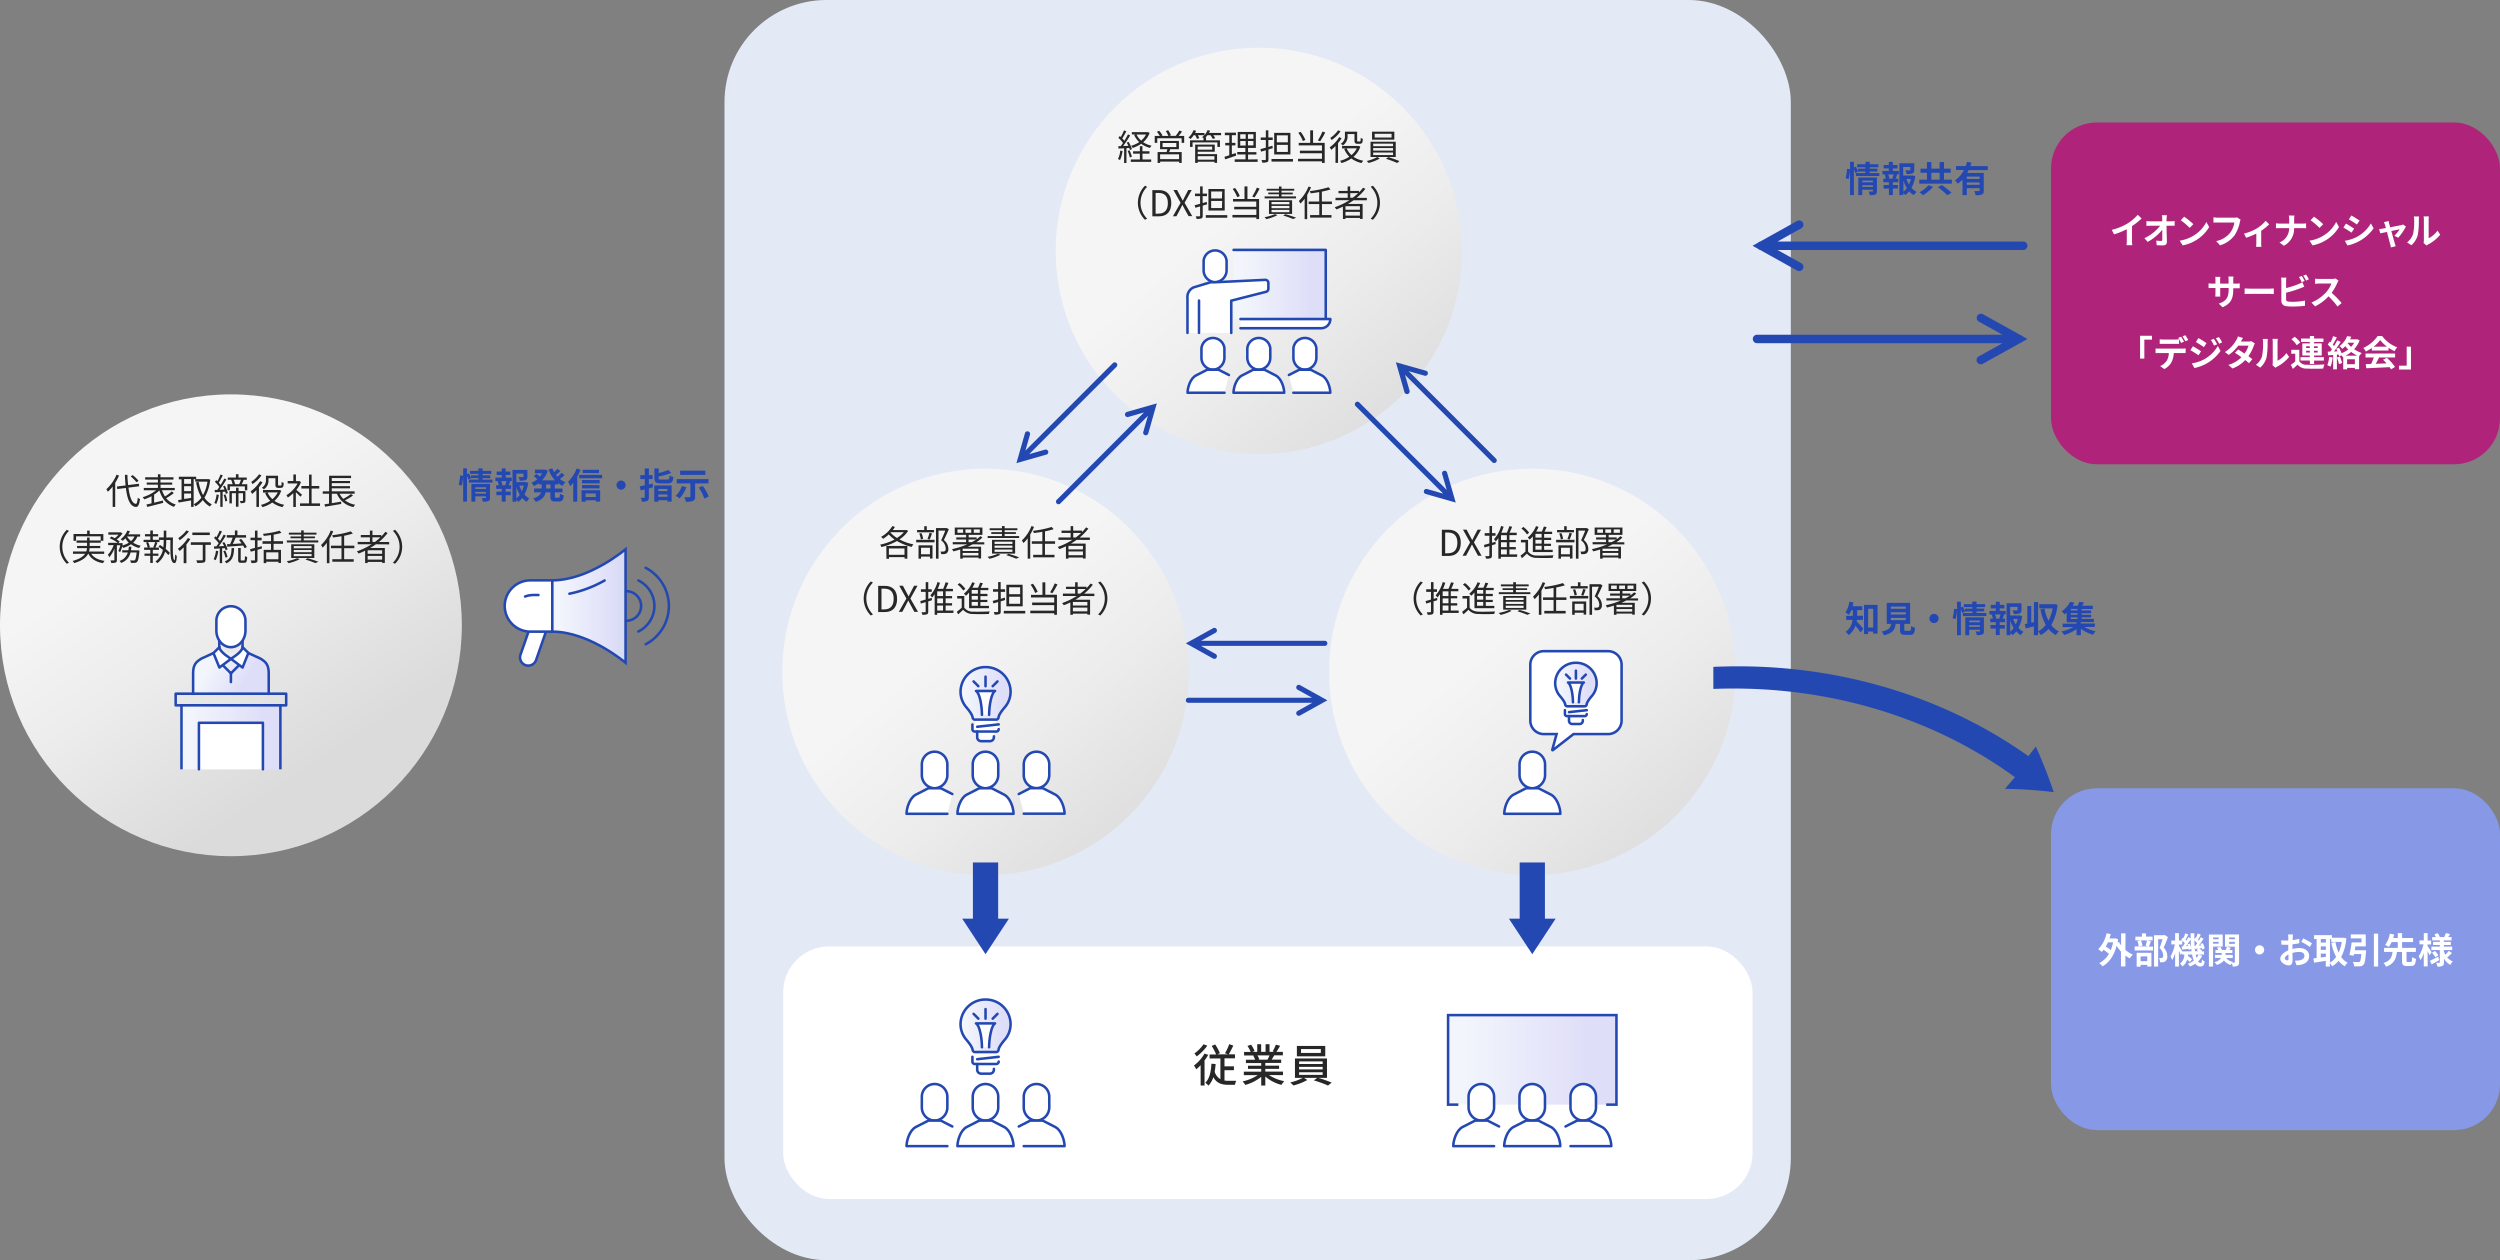 <svg id="design" xmlns="http://www.w3.org/2000/svg" xmlns:xlink="http://www.w3.org/1999/xlink" viewBox="0 0 980 494"><rect x="0" y="0" width="980" height="494" fill="#808080" stroke="none"/><defs><style>.cls-1{fill:#e4e9f6;}.cls-2{fill:url(#名称未設定グラデーション_5);}.cls-3{fill:url(#名称未設定グラデーション_5-2);}.cls-4{fill:url(#名称未設定グラデーション_5-3);}.cls-10,.cls-5{fill:#fff;}.cls-6{fill:#272727;}.cls-7{fill:#2348b2;}.cls-8{fill:url(#名称未設定グラデーション_3);}.cls-10,.cls-11,.cls-12,.cls-13,.cls-14,.cls-15,.cls-19,.cls-21,.cls-9{stroke:#2348b2;}.cls-11,.cls-13,.cls-14,.cls-15,.cls-19,.cls-21,.cls-9{stroke-miterlimit:10;}.cls-9{fill:url(#名称未設定グラデーション_3-2);}.cls-10,.cls-12{stroke-linecap:round;stroke-linejoin:round;}.cls-11{fill:url(#名称未設定グラデーション_3-3);}.cls-12,.cls-14{fill:none;}.cls-13{fill:url(#名称未設定グラデーション_3-4);}.cls-15{fill:url(#名称未設定グラデーション_3-5);}.cls-16{fill:url(#名称未設定グラデーション_5-4);}.cls-17{fill:#b0237b;}.cls-18{fill:#8798e7;}.cls-19{fill:url(#名称未設定グラデーション_21);}.cls-20{fill:url(#名称未設定グラデーション_3-6);}.cls-21{fill:url(#名称未設定グラデーション_3-7);}</style><linearGradient id="名称未設定グラデーション_5" x1="460.36" y1="58.98" x2="556.54" y2="173.27" gradientUnits="userSpaceOnUse"><stop offset="0.22" stop-color="#f5f5f5"/><stop offset="0.55" stop-color="#ececec"/><stop offset="0.83" stop-color="#e1e1e1"/><stop offset="1" stop-color="#dbdbdb"/></linearGradient><linearGradient id="名称未設定グラデーション_5-2" x1="353.19" y1="223.98" x2="449.38" y2="338.27" xlink:href="#名称未設定グラデーション_5"/><linearGradient id="名称未設定グラデーション_5-3" x1="567.52" y1="223.98" x2="663.7" y2="338.27" xlink:href="#名称未設定グラデーション_5"/><linearGradient id="名称未設定グラデーション_3" x1="483.56" y1="111.51" x2="519.69" y2="111.51" gradientUnits="userSpaceOnUse"><stop offset="0.1" stop-color="#f2f5fb"/><stop offset="0.83" stop-color="#dfdef9"/></linearGradient><linearGradient id="名称未設定グラデーション_3-2" x1="567.66" y1="415.47" x2="633.66" y2="415.47" xlink:href="#名称未設定グラデーション_3"/><linearGradient id="名称未設定グラデーション_3-3" x1="376.51" y1="402.11" x2="396.15" y2="402.11" xlink:href="#名称未設定グラデーション_3"/><linearGradient id="名称未設定グラデーション_3-4" x1="376.51" y1="271.8" x2="396.15" y2="271.8" xlink:href="#名称未設定グラデーション_3"/><linearGradient id="名称未設定グラデーション_3-5" x1="609.63" y1="268.32" x2="625.89" y2="268.32" xlink:href="#名称未設定グラデーション_3"/><linearGradient id="名称未設定グラデーション_5-4" x1="48.13" y1="180.81" x2="126.14" y2="299.11" xlink:href="#名称未設定グラデーション_5"/><linearGradient id="名称未設定グラデーション_21" x1="216.51" y1="237.55" x2="245.22" y2="237.55" gradientUnits="userSpaceOnUse"><stop offset="0.1" stop-color="#f2f5fb"/><stop offset="0.83" stop-color="#dfdef9"/><stop offset="1" stop-color="#d3daf0"/></linearGradient><linearGradient id="名称未設定グラデーション_3-6" x1="81.25" y1="260.12" x2="97.6" y2="270.61" xlink:href="#名称未設定グラデーション_3"/><linearGradient id="名称未設定グラデーション_3-7" x1="71.14" y1="289.03" x2="109.9" y2="289.03" xlink:href="#名称未設定グラデーション_3"/></defs><rect class="cls-1" x="284" width="418" height="494" rx="40"/><circle class="cls-2" cx="493.49" cy="98.36" r="79.66"/><circle class="cls-3" cx="386.33" cy="263.36" r="79.66"/><circle class="cls-4" cx="600.66" cy="263.36" r="79.66"/><rect class="cls-5" x="307" y="371" width="380" height="99" rx="18"/><path class="cls-6" d="M440.05,59.19a12.46,12.46,0,0,1-1,3.55,4,4,0,0,0-.81-.39,10,10,0,0,0,.91-3.33Zm1.52-1.12v5.82h-.92V58.12l-2.2.13-.08-.93.92,0c.29-.38.62-.82.92-1.29a13.06,13.06,0,0,0-1.8-2l.53-.69c.14.11.27.24.41.37a19.41,19.41,0,0,0,1.26-2.61l.91.36a32.19,32.19,0,0,1-1.59,2.82c.31.31.59.63.82.91a28.09,28.09,0,0,0,1.41-2.51l.88.39a46.64,46.64,0,0,1-2.78,4.18l2.07-.08a10.82,10.82,0,0,0-.66-1.27l.73-.29a11.55,11.55,0,0,1,1.32,2.86l-.79.35a5.61,5.61,0,0,0-.25-.81Zm1.22.85a12.85,12.85,0,0,1,.9,2.55l-.8.27a14,14,0,0,0-.85-2.57Zm5.1,3.6h3.38v.94h-8v-.94h3.56V60.24h-2.66V59.3h2.66v-2h1v2h2.76v.94h-2.76Zm2.76-10.45a8.61,8.61,0,0,1-2.51,3.68,9.36,9.36,0,0,0,3.28,1.36,5.89,5.89,0,0,0-.64.87,10.29,10.29,0,0,1-3.44-1.61A12.55,12.55,0,0,1,444,58a4,4,0,0,0-.6-.85,11.32,11.32,0,0,0,3.18-1.45,8.81,8.81,0,0,1-2-2.8l.56-.18h-1.45V51.8h6.08l.2,0Zm-5.13.66a7.15,7.15,0,0,0,1.81,2.39,7.76,7.76,0,0,0,1.91-2.39Z"/><path class="cls-6" d="M464.2,53.29V56h-1V54.19h-9.55V56h-1V53.29h2a11.51,11.51,0,0,0-1.14-1.63l.88-.39a8.82,8.82,0,0,1,1.31,1.82l-.42.2H458a10.75,10.75,0,0,0-1-1.92l.91-.31A9.29,9.29,0,0,1,459,53l-.68.27h2.55a14.12,14.12,0,0,0,1.43-2.09l1.07.37c-.42.58-.91,1.21-1.36,1.72Zm-5.46,5.2c-.14.39-.29.77-.45,1.12h4.93v4.25h-1v-.51h-7.44v.53h-1V59.61h3.52c.1-.35.22-.76.31-1.12h-2.86V55.25h7.38v3.24Zm3.46,2h-7.44v1.9h7.44Zm-6.47-2.85h5.39V56.06h-5.39Z"/><path class="cls-6" d="M478.67,53H475.6a7.29,7.29,0,0,1,.76,1.15l-.95.32a6.72,6.72,0,0,0-.94-1.47h-1.12a9.81,9.81,0,0,1-.79.88h.21V55h5.45V57.6h-1V55.81h-9.73V57.6h-1V55h5.28V54.1a6,6,0,0,0-.58-.32,5.27,5.27,0,0,0,.87-.77h-2.49a5.74,5.74,0,0,1,.54,1.15l-.92.28a8.3,8.3,0,0,0-.66-1.43h-.6a9.87,9.87,0,0,1-1.2,1.48,8,8,0,0,0-.86-.56,7.63,7.63,0,0,0,2-2.91l1,.25a6.85,6.85,0,0,1-.4.87h3.67V53A6.46,6.46,0,0,0,473.36,51l1,.24a8,8,0,0,1-.44.88h4.75Zm-9.17,7.41h7.59v3.43h-1V63.4H469.5v.48h-1v-7.2h7.68v2.79H469.5Zm0-2.94v1.19h5.67V57.48Zm0,3.75v1.36h6.56V61.23Z"/><path class="cls-6" d="M484.58,61c-1.5.5-3.09,1.05-4.34,1.46l-.24-1c.52-.16,1.17-.35,1.88-.59V57H480.3v-1h1.58V53h-1.74V52h4.35v1h-1.61v3h1.4v1h-1.4v3.47L484.4,60ZM493,62.46v1h-9v-1h4.25V60.54H485v-.95h3.18V58h-3V51.72h7.12V58h-3.06v1.64h3.27v.95h-3.27v1.92Zm-6.83-8.06h2.13V52.63h-2.13Zm0,2.64h2.13V55.26h-2.13Zm5.17-4.41h-2.14V54.4h2.14Zm0,2.63h-2.14V57h2.14Z"/><path class="cls-6" d="M498.94,58.08c-.57.18-1.15.36-1.72.52v3.95c0,.59-.14.87-.52,1a4.9,4.9,0,0,1-1.89.2,3.8,3.8,0,0,0-.32-1c.67,0,1.27,0,1.44,0s.27-.07.27-.26V58.91l-1.84.54-.3-1c.58-.14,1.33-.35,2.14-.57v-3h-2v-1h2v-2.8h1v2.8h1.7v1h-1.7V57.6l1.58-.47Zm7.9,4.26v1h-8.41v-1Zm-1-1.8h-6.36V52.08h6.36Zm-1-7.48h-4.32V55.8h4.32Zm0,3.72h-4.32v2.78h4.32Z"/><path class="cls-6" d="M514.72,56h4.56v7.87h-1.07v-.62h-9.38v-1h9.38V60.07h-8.65v-1h8.65V57H509.1V56h4.5V51.08h1.12Zm-4-.7a13.48,13.48,0,0,0-1.78-3.24l.91-.38a13.06,13.06,0,0,1,1.86,3.18Zm8.77-3.37a29.59,29.59,0,0,1-2,3.46l-.89-.36a20.67,20.67,0,0,0,1.8-3.47Z"/><path class="cls-6" d="M525.9,54.19a15.35,15.35,0,0,1-1.39,1.93v7.73h-1v-6.6a17.3,17.3,0,0,1-1.66,1.5,8.54,8.54,0,0,0-.62-1,13.11,13.11,0,0,0,3.74-4Zm-.42-2.71A13.17,13.17,0,0,1,522,54.9a6.3,6.3,0,0,0-.54-.84,11.36,11.36,0,0,0,3.08-3Zm7.77,6a9,9,0,0,1-2.69,4A10.08,10.08,0,0,0,534.42,63a4.41,4.41,0,0,0-.68.91,10.21,10.21,0,0,1-4-1.79,13,13,0,0,1-3.88,1.8,4.57,4.57,0,0,0-.57-.88,11.35,11.35,0,0,0,3.65-1.61,9.17,9.17,0,0,1-2-3l.74-.22h-1.58V57.2h6.31l.21,0Zm-5-4.22A4.16,4.16,0,0,1,526.4,57a4.3,4.3,0,0,0-.82-.64,3.32,3.32,0,0,0,1.63-3.06V51.62H532v3.29c0,.28,0,.44.08.49a.41.41,0,0,0,.25.06h.51a1,1,0,0,0,.33,0,.47.47,0,0,0,.17-.31,8.1,8.1,0,0,0,.07-1.13,2.5,2.5,0,0,0,.8.4,7.27,7.27,0,0,1-.15,1.36.74.74,0,0,1-.44.46,1.9,1.9,0,0,1-.73.14h-.78a1.42,1.42,0,0,1-.85-.25c-.23-.18-.3-.42-.3-1.22V52.55h-2.73Zm-.36,4.89a7.38,7.38,0,0,0,1.89,2.65,8.7,8.7,0,0,0,2.1-2.65Z"/><path class="cls-6" d="M539.93,61.55l.94.61a18.27,18.27,0,0,1-4.36,1.72,8,8,0,0,0-.77-.77,14.87,14.87,0,0,0,4.13-1.56h-2.62v-6h9.88v6Zm6.65-6.79h-8.74V51.62h8.74Zm-8.29,2.55h7.78v-1h-7.78Zm0,1.72h7.78v-1h-7.78Zm0,1.75h7.78v-1h-7.78Zm7.21-8.32h-6.62v1.46h6.62Zm-1.31,9.12c1.44.42,3.3,1.11,4.4,1.56l-.9.75a37.88,37.88,0,0,0-4.4-1.64Z"/><path class="cls-6" d="M448.84,72.81l.84.43a8.78,8.78,0,0,0,0,12.47l-.84.44a9.37,9.37,0,0,1,0-13.34Z"/><path class="cls-6" d="M451.72,74.52h2.58c3.15,0,4.84,1.85,4.84,5.11s-1.69,5.17-4.79,5.17h-2.63Zm2.47,9.22c2.42,0,3.61-1.52,3.61-4.11s-1.19-4-3.61-4H453v8.16Z"/><path class="cls-6" d="M462.79,79.49l-2.8-5h1.43l1.4,2.63c.27.48.48.91.81,1.5h.06c.28-.59.48-1,.73-1.5l1.37-2.63h1.36l-2.8,5,3,5.24h-1.42L464.4,82c-.26-.52-.54-1-.88-1.66h-.06c-.29.62-.56,1.14-.82,1.66l-1.49,2.77h-1.36Z"/><path class="cls-6" d="M473.19,80.08c-.58.18-1.15.36-1.73.52v4c0,.59-.14.87-.52,1a4.9,4.9,0,0,1-1.89.2,3.8,3.8,0,0,0-.32-1c.67,0,1.28,0,1.44,0s.27-.07.27-.26V80.91l-1.84.54-.3-1c.58-.14,1.33-.35,2.14-.57v-3h-2v-1h2v-2.8h1v2.8h1.7v1h-1.7V79.6l1.58-.47Zm7.9,4.26v1h-8.42v-1Zm-1-1.8H473.7V74.08h6.36Zm-1-7.48h-4.32V77.8H479Zm0,3.72h-4.32v2.78H479Z"/><path class="cls-6" d="M489,78h4.57v7.87h-1.08v-.62h-9.37v-1h9.37V82.07H483.8v-1h8.65V79h-9.11V78h4.5V73.08H489Zm-4-.7a13.48,13.48,0,0,0-1.78-3.24l.91-.38a12.75,12.75,0,0,1,1.86,3.18Zm8.77-3.37a31.09,31.09,0,0,1-2,3.46l-.9-.36a20.71,20.71,0,0,0,1.81-3.47Z"/><path class="cls-6" d="M500.75,84.35a19.72,19.72,0,0,1-4.32,1.56,6.77,6.77,0,0,0-.75-.77,18.59,18.59,0,0,0,4.13-1.21Zm7.32-6.58H495.73V77h5.62v-.84h-4.19v-.7h4.19v-.75h-4.83V74h4.83v-.88h1V74h5v.75h-5v.75h4.4v.7h-4.4V77h5.67Zm-10.63,6.09V78.5h9.06v5.36Zm1-3.79h7v-.89h-7Zm0,1.54h7v-.89h-7Zm0,1.57h7v-.9h-7Zm5.43.78a41,41,0,0,1,4.22,1.39l-1.19.51A36,36,0,0,0,503,84.48Z"/><path class="cls-6" d="M513.91,73.4a21.14,21.14,0,0,1-1.49,3v9.51h-1v-8a15.41,15.41,0,0,1-1.65,1.89,5.14,5.14,0,0,0-.64-1,15.57,15.57,0,0,0,3.79-5.67ZM518.2,80v4.3h3.74v1h-8.38v-1h3.6V80H513V79h4.13v-3.7c-1.12.2-2.28.37-3.35.49a4.24,4.24,0,0,0-.32-.88,42,42,0,0,0,7.33-1.51l.77.86a30.82,30.82,0,0,1-3.39.86V79h3.95v1Z"/><path class="cls-6" d="M530.62,78.5c-.73.52-1.48,1-2.25,1.45h5.78v5.86h-1.06v-.39h-5.67v.44h-1V81c-.84.4-1.71.78-2.56,1.1a6.29,6.29,0,0,0-.66-.85,27.81,27.81,0,0,0,5.76-2.77h-5.45v-.94h4.79V75.77H524.7v-.93h3.57V73.09h1v1.75h3.46v.58a17.22,17.22,0,0,0,1.6-1.85l.88.47a21.34,21.34,0,0,1-3.4,3.52h4v.94Zm2.47,2.34h-5.67v1.38h5.67Zm0,3.67V83.05h-5.67v1.46Zm-2.82-7a21.9,21.9,0,0,0,2.13-1.79h-3.11v1.79Z"/><path class="cls-6" d="M538.15,86.15l-.84-.44a8.75,8.75,0,0,0,0-12.47l.84-.43a9.37,9.37,0,0,1,0,13.34Z"/><path class="cls-6" d="M473.61,413.5a20.6,20.6,0,0,1-1.43,2.2v9.84h-1.53v-8a14.54,14.54,0,0,1-1.72,1.64,12.66,12.66,0,0,0-.9-1.5,15.35,15.35,0,0,0,4.14-4.68Zm-.35-3.59a18.31,18.31,0,0,1-4.17,4.21,10,10,0,0,0-.88-1.18,14,14,0,0,0,3.57-3.59ZM480,423.57a10.3,10.3,0,0,0,1.5.1c.44,0,2.53,0,3.1,0a6.53,6.53,0,0,0-.5,1.57h-2.72c-2.52,0-4.45-.63-5.76-3a8.7,8.7,0,0,1-1.88,3.32,8.14,8.14,0,0,0-1.27-1.12c1.68-1.61,2.22-4.26,2.41-7.46l1.64.12a27.75,27.75,0,0,1-.37,3,5,5,0,0,0,2.25,2.94v-8.13h-4.24v-1.57h2.57A26.52,26.52,0,0,0,475,410l1.36-.57a21.86,21.86,0,0,1,1.84,3.4l-1,.47h4.19l-1.18-.44a22.13,22.13,0,0,0,1.65-3.55l1.59.55a36.1,36.1,0,0,1-1.78,3.44h2.44v1.57H480V418h3.7v1.53H480Z"/><path class="cls-6" d="M497.43,421.42a16.12,16.12,0,0,0,6,2.39,7.41,7.41,0,0,0-1.09,1.46A15.57,15.57,0,0,1,496,422v3.54h-1.6v-3.41a17.37,17.37,0,0,1-6.24,3.16,7.46,7.46,0,0,0-1.08-1.38,17.25,17.25,0,0,0,5.93-2.45h-5.43v-1.37h6.82V419h-5.19v-1.23h5.19v-1.05h-6v-1.31H492a9.18,9.18,0,0,0-.74-1.6l.42-.07h-4v-1.37h2.6A12.68,12.68,0,0,0,489,410l1.43-.48A12.22,12.22,0,0,1,491.8,412l-.9.33h1.94v-3h1.53v3h1.74v-3h1.55v3h1.9l-.67-.21a15.09,15.09,0,0,0,1.23-2.6l1.69.42c-.48.86-1,1.74-1.46,2.39h2.53v1.37h-3.39c-.34.6-.69,1.18-1,1.67h3.73v1.31H496v1.05h5.4V419H496v1.08h6.93v1.37Zm-4.52-7.71a7.6,7.6,0,0,1,.75,1.57l-.51.1h3.71a14.42,14.42,0,0,0,.78-1.67Z"/><path class="cls-6" d="M516.78,422.53a51.43,51.43,0,0,1,5.24,1.85l-1.44,1.14a45.23,45.23,0,0,0-5.55-2l1.31-1H511.2l1.27.84A21.94,21.94,0,0,1,507,425.5a10.67,10.67,0,0,0-1.23-1.18,20.4,20.4,0,0,0,4.93-1.79h-3.08v-7.6h12.56v7.6Zm2.72-8.45H508.38V410H519.5Zm-10.25,3h9.23v-1h-9.23Zm0,2.13h9.23v-1h-9.23Zm0,2.13h9.23v-1h-9.23Zm8.53-10.1H510v1.51h7.76Z"/><path class="cls-6" d="M356,208.11a11.78,11.78,0,0,1-3.4,3.34,19.26,19.26,0,0,0,5.46,1.94,4.74,4.74,0,0,0-.67,1,20,20,0,0,1-5.76-2.31,23.59,23.59,0,0,1-6.12,2.36,3.4,3.4,0,0,0-.5-.94,22.55,22.55,0,0,0,5.68-2,12.92,12.92,0,0,1-2.29-2,14.34,14.34,0,0,1-2.23,1.72,7.38,7.38,0,0,0-.8-.77,11.72,11.72,0,0,0,4.43-4.24l1,.35a11.14,11.14,0,0,1-.84,1.23h5.15l.19-.06ZM347.44,214h8.24v5H354.6v-.61h-6.12v.65h-1Zm1,1v2.49h6.12V215Zm.6-6.26a11.47,11.47,0,0,0,2.57,2.14,11.34,11.34,0,0,0,2.71-2.27H349.2Z"/><path class="cls-6" d="M359.14,211.6h7.2v1h-7.2Zm7-2.93h-6.64v-.91h2.8v-1.5h1v1.5h2.85Zm-6.07,5.1h5.48v5.16h-1v-.74h-3.5V219h-1Zm.9-2.34a9.58,9.58,0,0,0-.62-2.27l.87-.18a8.45,8.45,0,0,1,.65,2.24Zm.07,3.27v2.57h3.5V214.7Zm2.53-3.43a19.11,19.11,0,0,0,.79-2.39l1,.24c-.3.81-.63,1.74-.93,2.36Zm8.37-3.79c-.58,1.32-1.29,2.93-1.95,4.21a4.49,4.49,0,0,1,1.76,3.39,2.06,2.06,0,0,1-.68,1.82,2.08,2.08,0,0,1-.91.3,7,7,0,0,1-1.22,0,2.38,2.38,0,0,0-.3-1,7.11,7.11,0,0,0,1.11,0,1.3,1.3,0,0,0,.6-.15c.3-.18.38-.6.38-1.11a4.14,4.14,0,0,0-1.81-3.13c.58-1.18,1.2-2.69,1.63-3.81h-2.65v11h-1V207H371l.17,0Z"/><path class="cls-6" d="M381.32,213.37c-.64.33-1.3.65-2,.94h5.27v4.63h-1v-.4h-6.18V219h-1V215.4c-.88.28-1.79.53-2.69.75a6.24,6.24,0,0,0-.52-.89,32.51,32.51,0,0,0,6-1.89h-5.73v-.86h5.24v-1h-3.85v-.84h3.85v-1h-4.44v-2.87h10.84v2.87h-5.39v1h3.13v.72a12.56,12.56,0,0,0,1.45-1.21l.81.52a15,15,0,0,1-2.38,1.86h3.11v.86Zm-3.78-5.84h-2.23v1.34h2.23Zm6,7.56h-6.18V216h6.18Zm0,2.66v-1h-6.18v1Zm-2.79-8.88v-1.34h-2.29v1.34Zm.2,3.64a15.12,15.12,0,0,0,1.72-1h-3v1Zm.77-3.64h2.37v-1.34h-2.37Z"/><path class="cls-6" d="M392.17,217.48a19.13,19.13,0,0,1-4.31,1.56,6.12,6.12,0,0,0-.76-.77,18.59,18.59,0,0,0,4.13-1.21Zm7.33-6.58H387.16v-.77h5.61v-.84h-4.19v-.7h4.19v-.74h-4.83v-.76h4.83v-.88h1.05v.88h5v.76h-5v.74h4.4v.7h-4.4v.84h5.68ZM388.87,217v-5.36h9.06V217Zm1-3.79h7v-.88h-7Zm0,1.54h7v-.88h-7Zm0,1.57h7v-.9h-7Zm5.44.78a40.73,40.73,0,0,1,4.21,1.39l-1.19.52a34.72,34.72,0,0,0-3.9-1.39Z"/><path class="cls-6" d="M405.33,206.53a22.21,22.21,0,0,1-1.48,3V219h-1v-8a14,14,0,0,1-1.66,1.89,4.82,4.82,0,0,0-.64-1,15.48,15.48,0,0,0,3.79-5.68Zm4.29,6.64v4.3h3.74v1H405v-1h3.6v-4.3h-4.13v-1h4.13v-3.7c-1.12.2-2.28.37-3.35.49a4.24,4.24,0,0,0-.32-.88,40.27,40.27,0,0,0,7.33-1.51l.77.87a30.39,30.39,0,0,1-3.39.85v3.88h3.95v1Z"/><path class="cls-6" d="M422.05,211.63c-.73.52-1.49,1-2.26,1.46h5.79v5.85h-1.07v-.39h-5.67V219h-1v-4.85c-.84.41-1.71.79-2.57,1.11a5.19,5.19,0,0,0-.66-.86,27.33,27.33,0,0,0,5.76-2.77H414.9v-.94h4.79V208.9h-3.57V208h3.57v-1.75h1V208h3.46v.58a17.12,17.12,0,0,0,1.59-1.85l.89.48a21.74,21.74,0,0,1-3.41,3.51h4v.94Zm2.46,2.34h-5.67v1.39h5.67Zm0,3.67v-1.46h-5.67v1.46Zm-2.81-6.95a23.16,23.16,0,0,0,2.13-1.79h-3.11v1.79Z"/><path class="cls-6" d="M341.36,227.94l.84.44a8.76,8.76,0,0,0,0,12.46l-.84.44a9.37,9.37,0,0,1,0-13.34Z"/><path class="cls-6" d="M344.24,229.65h2.58c3.15,0,4.84,1.85,4.84,5.11s-1.69,5.17-4.79,5.17h-2.63Zm2.46,9.22c2.43,0,3.62-1.51,3.62-4.11s-1.19-4-3.62-4h-1.16v8.15Z"/><path class="cls-6" d="M355.31,234.62l-2.8-5h1.43l1.4,2.64c.26.47.48.91.81,1.49h.06c.28-.58.47-1,.73-1.49l1.37-2.64h1.36l-2.8,5,3,5.24h-1.43l-1.51-2.77c-.26-.52-.54-1-.88-1.65H356c-.29.61-.56,1.13-.82,1.65l-1.49,2.77h-1.36Z"/><path class="cls-6" d="M365.34,235.28l-1.47.46v4c0,.59-.13.88-.48,1.06a4.53,4.53,0,0,1-1.85.18,4.11,4.11,0,0,0-.3-1,12.78,12.78,0,0,0,1.38,0c.18,0,.24-.05.24-.26v-3.69l-1.88.58-.23-1c.57-.14,1.31-.35,2.11-.59V232H361v-1h1.88v-2.8h1V231h1.36v1h-1.36v2.76l1.34-.4Zm8.38,5h-6.33V241h-1V232.9a9.42,9.42,0,0,1-1,1.33,7.62,7.62,0,0,0-.7-.87,12.39,12.39,0,0,0,2.78-5.17l1,.26a19.52,19.52,0,0,1-.89,2.39h2.14a20,20,0,0,0,.95-2.59l1.09.25c-.3.77-.68,1.63-1,2.34h2.79v.94h-2.86v1.88h2.52v.89h-2.52v1.91h2.52v.91h-2.52v1.95h3.1Zm-4.05-8.49h-2.28v1.88h2.28Zm0,2.77h-2.28v1.91h2.28Zm-2.28,4.77h2.28v-1.95h-2.28Z"/><path class="cls-6" d="M378,238.2a4.08,4.08,0,0,0,3.53,1.57c1.54.06,4.77,0,6.45-.09a3.71,3.71,0,0,0-.34,1c-1.57.07-4.52.1-6.09,0a4.9,4.9,0,0,1-4-1.65c-.61.6-1.26,1.19-1.94,1.79l-.55-1c.59-.44,1.3-1,1.93-1.61v-3.59h-1.78v-1H378Zm-.42-6.71a10.38,10.38,0,0,0-2.21-2.34l.8-.59a10.48,10.48,0,0,1,2.25,2.28Zm2.3.78a11.33,11.33,0,0,1-1.23,1.26,7.55,7.55,0,0,0-.8-.8,10.86,10.86,0,0,0,3.26-4.48l1,.28a13,13,0,0,1-.94,1.86h2.22a15,15,0,0,0,.79-2l1.11.24c-.27.59-.56,1.24-.86,1.8h3v.9h-3.11v1.46h2.76v.88h-2.76v1.47h2.73V236h-2.73v1.51h3.35v.91h-7.79Zm3.45-1H380.9v1.46h2.44Zm0,2.34H380.9v1.47h2.44Zm0,2.34H380.9v1.51h2.44Z"/><path class="cls-6" d="M394,235.21c-.57.18-1.14.37-1.72.52v4c0,.59-.14.87-.52,1a4.9,4.9,0,0,1-1.89.2,3.8,3.8,0,0,0-.32-1c.67,0,1.27,0,1.44,0s.27-.07.27-.27V236l-1.84.55-.3-1c.58-.14,1.33-.35,2.14-.58v-3h-2v-1h2v-2.8h1V231H394v1h-1.7v2.74c.52-.16,1.05-.33,1.58-.48Zm7.9,4.26v1h-8.41v-1Zm-1-1.79H394.5v-8.46h6.36Zm-1-7.48h-4.32v2.73h4.32Zm0,3.71h-4.32v2.79h4.32Z"/><path class="cls-6" d="M409.76,233.14h4.56V241h-1.07v-.61h-9.37v-1h9.37V237.2H404.6v-1h8.65v-2h-9.11v-1h4.5v-4.93h1.12Zm-4-.7A13.48,13.48,0,0,0,404,229.2l.91-.37a13,13,0,0,1,1.86,3.17Zm8.77-3.36a30.44,30.44,0,0,1-2,3.46l-.89-.37a20.67,20.67,0,0,0,1.8-3.47Z"/><path class="cls-6" d="M423.78,233.63c-.73.52-1.48,1-2.25,1.46h5.78v5.85h-1.06v-.39h-5.68V241h-1v-4.85c-.84.41-1.71.79-2.56,1.11a5.8,5.8,0,0,0-.66-.86,27.81,27.81,0,0,0,5.76-2.77h-5.45v-.94h4.79V230.9h-3.57V230h3.57v-1.75h1V230h3.46v.58a17.22,17.22,0,0,0,1.6-1.85l.88.48a21.68,21.68,0,0,1-3.4,3.51h4v.94Zm2.47,2.34h-5.68v1.39h5.68Zm0,3.67v-1.46h-5.68v1.46Zm-2.82-6.95a21.9,21.9,0,0,0,2.13-1.79h-3.11v1.79Z"/><path class="cls-6" d="M431.31,241.28l-.84-.44a8.74,8.74,0,0,0,0-12.46l.84-.44a9.37,9.37,0,0,1,0,13.34Z"/><path class="cls-6" d="M565.21,207.65h2.57c3.16,0,4.85,1.85,4.85,5.11s-1.69,5.17-4.79,5.17h-2.63Zm2.46,9.22c2.42,0,3.62-1.51,3.62-4.11s-1.2-4-3.62-4h-1.16v8.15Z"/><path class="cls-6" d="M576.28,212.62l-2.8-5h1.43l1.4,2.64c.26.47.47.91.81,1.49h0c.29-.58.48-1,.73-1.49l1.38-2.64h1.35l-2.8,5,3,5.24H579.4l-1.51-2.77c-.27-.52-.55-1-.88-1.65H577c-.29.61-.56,1.13-.83,1.65l-1.48,2.77h-1.36Z"/><path class="cls-6" d="M586.31,213.28l-1.47.46v4c0,.59-.13.88-.48,1.06a4.53,4.53,0,0,1-1.85.18,4.16,4.16,0,0,0-.31-1,13,13,0,0,0,1.39,0c.18,0,.24-.05.24-.26v-3.69l-1.88.58-.24-1c.58-.14,1.32-.35,2.12-.59V210H582v-1h1.88v-2.8h1V209h1.36v1h-1.36v2.76l1.34-.4Zm8.37,5h-6.33V219h-1V210.9a9.42,9.42,0,0,1-1,1.33,7.62,7.62,0,0,0-.7-.87,12.27,12.27,0,0,0,2.77-5.17l1,.26a19.57,19.57,0,0,1-.9,2.39h2.15a20,20,0,0,0,1-2.59l1.09.25c-.31.77-.69,1.63-1,2.34h2.79v.94h-2.86v1.88h2.52v.89h-2.52v1.91h2.52v.91h-2.52v1.95h3.09Zm-4-8.49h-2.29v1.88h2.29Zm0,2.77h-2.29v1.91h2.29Zm-2.29,4.77h2.29v-1.95h-2.29Z"/><path class="cls-6" d="M599,216.2a4.08,4.08,0,0,0,3.53,1.57c1.54.06,4.76,0,6.44-.09a4.07,4.07,0,0,0-.33,1c-1.57.07-4.53.1-6.1,0a4.89,4.89,0,0,1-4-1.65c-.62.6-1.26,1.19-1.95,1.79l-.54-1c.59-.44,1.3-1,1.93-1.61v-3.59h-1.78v-1H599Zm-.42-6.71a10.38,10.38,0,0,0-2.21-2.34l.8-.59a10.48,10.48,0,0,1,2.25,2.28Zm2.3.78a12.35,12.35,0,0,1-1.24,1.26,7.42,7.42,0,0,0-.79-.8,11,11,0,0,0,3.26-4.48l1,.28a11.18,11.18,0,0,1-.94,1.86h2.23a16.37,16.37,0,0,0,.79-2l1.1.24c-.26.59-.56,1.24-.85,1.8h3v.9H605.3v1.46h2.76v.88H605.3v1.47H608V214H605.3v1.51h3.35v.91h-7.79Zm3.44-1h-2.43v1.46h2.43Zm0,2.34h-2.43v1.47h2.43Zm0,2.34h-2.43v1.51h2.43Z"/><path class="cls-6" d="M610,211.6h7.2v1H610Zm7-2.93h-6.64v-.91h2.8v-1.5h1v1.5H617Zm-6.07,5.1h5.48v5.16h-1v-.74h-3.5V219h-1Zm.9-2.34a9.58,9.58,0,0,0-.62-2.27l.87-.18a8.41,8.41,0,0,1,.64,2.24Zm.07,3.27v2.57h3.5V214.7Zm2.53-3.43a19.11,19.11,0,0,0,.79-2.39l1,.24c-.3.81-.63,1.74-.93,2.36Zm8.37-3.79c-.58,1.32-1.29,2.93-1.95,4.21a4.49,4.49,0,0,1,1.76,3.39,2.06,2.06,0,0,1-.68,1.82,2.13,2.13,0,0,1-.91.3,7,7,0,0,1-1.22,0,2.38,2.38,0,0,0-.3-1,7.11,7.11,0,0,0,1.11,0,1.33,1.33,0,0,0,.6-.15c.3-.18.38-.6.38-1.11a4.14,4.14,0,0,0-1.81-3.13c.58-1.18,1.19-2.69,1.63-3.81h-2.65v11h-1V207h4.12l.17,0Z"/><path class="cls-6" d="M632.15,213.37c-.65.33-1.3.65-2,.94h5.27v4.63h-1v-.4h-6.18V219h-1V215.4c-.88.28-1.79.53-2.69.75a6.24,6.24,0,0,0-.52-.89,32.51,32.51,0,0,0,6-1.89h-5.73v-.86h5.24v-1h-3.86v-.84h3.86v-1h-4.44v-2.87H636v2.87h-5.4v1h3.14v.72a12.43,12.43,0,0,0,1.44-1.21l.82.52a15,15,0,0,1-2.38,1.86h3.11v.86Zm-3.78-5.84h-2.23v1.34h2.23Zm6,7.56h-6.18V216h6.18Zm0,2.66v-1h-6.18v1Zm-2.79-8.88v-1.34h-2.3v1.34Zm.2,3.64a16.06,16.06,0,0,0,1.72-1h-3v1Zm.77-3.64H635v-1.34H632.6Z"/><path class="cls-6" d="M556.92,227.94l.84.44a8.74,8.74,0,0,0,0,12.46l-.84.44a9.37,9.37,0,0,1,0-13.34Z"/><path class="cls-6" d="M563.42,235.28l-1.47.46v4c0,.59-.12.88-.47,1.06a4.58,4.58,0,0,1-1.85.18,4.67,4.67,0,0,0-.31-1,13,13,0,0,0,1.39,0c.18,0,.23-.05.23-.26v-3.69l-1.87.58-.24-1c.57-.14,1.32-.35,2.11-.59V232h-1.87v-1h1.87v-2.8h1V231h1.36v1H562v2.76l1.35-.4Zm8.38,5h-6.33V241h-1V232.9a10.17,10.17,0,0,1-1,1.33,7.62,7.62,0,0,0-.7-.87,12.27,12.27,0,0,0,2.77-5.17l1,.26a19.52,19.52,0,0,1-.89,2.39h2.14a18.61,18.61,0,0,0,1-2.59l1.1.25c-.31.77-.69,1.63-1,2.34h2.79v.94H568.7v1.88h2.53v.89H568.7v1.91h2.53v.91H568.7v1.95h3.1Zm-4-8.49h-2.28v1.88h2.28Zm0,2.77h-2.28v1.91h2.28Zm-2.28,4.77h2.28v-1.95h-2.28Z"/><path class="cls-6" d="M576.1,238.2c.65,1,1.89,1.51,3.53,1.57s4.76,0,6.44-.09a4.08,4.08,0,0,0-.34,1c-1.56.07-4.52.1-6.09,0a4.88,4.88,0,0,1-4-1.65c-.62.6-1.26,1.19-1.95,1.79l-.55-1c.59-.44,1.31-1,1.94-1.61v-3.59h-1.78v-1h2.76Zm-.42-6.71a10.23,10.23,0,0,0-2.22-2.34l.8-.59a10.54,10.54,0,0,1,2.26,2.28Zm2.29.78a11.33,11.33,0,0,1-1.23,1.26,7.55,7.55,0,0,0-.8-.8,10.88,10.88,0,0,0,3.27-4.48l1,.28a13,13,0,0,1-.94,1.86h2.23a14.85,14.85,0,0,0,.78-2l1.11.24c-.27.59-.56,1.24-.86,1.8h3v.9h-3.11v1.46h2.76v.88h-2.76v1.47h2.74V236h-2.74v1.51h3.35v.91H578Zm3.45-1H579v1.46h2.44Zm0,2.34H579v1.47h2.44Zm0,2.34H579v1.51h2.44Z"/><path class="cls-6" d="M592.55,239.48a19.13,19.13,0,0,1-4.31,1.56,6.12,6.12,0,0,0-.76-.77,18.59,18.59,0,0,0,4.13-1.21Zm7.33-6.58H587.54v-.77h5.61v-.84H589v-.7h4.18v-.74h-4.83v-.76h4.83v-.88h1.06v.88h5v.76h-5v.74h4.39v.7h-4.39v.84h5.67ZM589.25,239v-5.36h9.06V239Zm1-3.79h7v-.88h-7Zm0,1.54h7v-.88h-7Zm0,1.57h7v-.9h-7Zm5.44.78a41.83,41.83,0,0,1,4.22,1.39l-1.2.52a34.72,34.72,0,0,0-3.9-1.39Z"/><path class="cls-6" d="M605.71,228.53a22.21,22.21,0,0,1-1.48,3V241h-1v-8a14,14,0,0,1-1.66,1.89,4.45,4.45,0,0,0-.64-1,15.63,15.63,0,0,0,3.8-5.68Zm4.29,6.64v4.3h3.74v1h-8.38v-1H609v-4.3h-4.13v-1H609v-3.7c-1.12.2-2.28.37-3.34.49a4.28,4.28,0,0,0-.33-.88,40.09,40.09,0,0,0,7.33-1.51l.77.87a30.39,30.39,0,0,1-3.39.85v3.88h4v1Z"/><path class="cls-6" d="M615.38,233.6h7.2v1h-7.2Zm7-2.93h-6.64v-.91h2.8v-1.5h1v1.5h2.85Zm-6.07,5.1h5.48v5.16h-1v-.74h-3.5V241h-1Zm.9-2.34a9.58,9.58,0,0,0-.62-2.27l.87-.18a8.85,8.85,0,0,1,.65,2.24Zm.07,3.27v2.57h3.5V236.7Zm2.53-3.43a19.11,19.11,0,0,0,.79-2.39l1,.24c-.3.81-.63,1.74-.93,2.36Zm8.37-3.79c-.58,1.32-1.29,2.93-2,4.21a4.49,4.49,0,0,1,1.76,3.39,2.06,2.06,0,0,1-.68,1.82,2.08,2.08,0,0,1-.91.3,7,7,0,0,1-1.22,0,2.38,2.38,0,0,0-.3-1,7.11,7.11,0,0,0,1.11,0,1.3,1.3,0,0,0,.6-.15c.3-.18.38-.6.38-1.11a4.14,4.14,0,0,0-1.81-3.13c.58-1.18,1.2-2.69,1.63-3.81h-2.65v11h-1V229h4.12l.17,0Z"/><path class="cls-6" d="M637.56,235.37c-.64.33-1.3.65-2,.94h5.27v4.63h-1v-.4h-6.18V241h-1V237.4c-.88.28-1.79.53-2.69.75a6.24,6.24,0,0,0-.52-.89,32.51,32.51,0,0,0,6-1.89h-5.73v-.86H635v-1h-3.85v-.84H635v-1h-4.44v-2.87H641.4v2.87H636v1h3.13v.72a12.56,12.56,0,0,0,1.45-1.21l.81.52a15,15,0,0,1-2.38,1.86h3.11v.86Zm-3.78-5.84h-2.23v1.34h2.23Zm6.05,7.56h-6.18V238h6.18Zm0,2.66v-1h-6.18v1ZM637,230.87v-1.34h-2.29v1.34Zm.2,3.64a16.06,16.06,0,0,0,1.72-1h-3v1Zm.77-3.64h2.37v-1.34H638Z"/><path class="cls-6" d="M644.4,241.28l-.84-.44a8.74,8.74,0,0,0,0-12.46l.84-.44a9.37,9.37,0,0,1,0,13.34Z"/><path class="cls-7" d="M509.64,268.58l10.69,5.94-10.69,5.94a1,1,0,1,1-1-1.76l9.11-5.06v1.77l-9.11-5.06a1,1,0,1,1,1-1.77Zm-43.79,4.93h52.4a1,1,0,0,1,0,2h-52.4a1,1,0,0,1,0-2Z"/><path class="cls-7" d="M476.91,246.64a1,1,0,0,1-.39,1.38l-9.11,5.06v-1.77l9.11,5.06a1,1,0,0,1,.39,1.37,1,1,0,0,1-1.38.4l-10.69-5.95,10.69-5.94A1,1,0,0,1,476.91,246.64Zm43.42,5.55a1,1,0,0,1-1,1h-52.4a1,1,0,0,1,0-2h52.4A1,1,0,0,1,520.33,252.19Z"/><path class="cls-7" d="M550.55,153.74,547.19,142,559,145.33a1,1,0,0,1-.56,1.95l-10-2.86,1.25-1.25,2.86,10a1,1,0,0,1-2,.56ZM585,181.21l-37-37.05a1,1,0,1,1,1.43-1.43l37,37.05a1,1,0,0,1-1.43,1.43Z"/><path class="cls-7" d="M558.18,192.39a1,1,0,0,1,1.25-.69l10,2.86-1.25,1.25-2.86-10a1,1,0,1,1,1.94-.55L570.64,197l-11.76-3.36A1,1,0,0,1,558.18,192.39ZM531.4,157.76a1,1,0,0,1,1.43,0l37.06,37.05a1,1,0,0,1,0,1.43,1,1,0,0,1-1.43,0L531.4,159.19A1,1,0,0,1,531.4,157.76Z"/><path class="cls-7" d="M441.71,161.49l11.76-3.36-3.36,11.77a1,1,0,0,1-1.95-.56l2.87-10,1.25,1.25-10,2.86a1,1,0,1,1-.55-1.95Zm-27.48,34.45,37-37.05a1,1,0,1,1,1.43,1.43l-37,37.05a1,1,0,0,1-1.43,0A1,1,0,0,1,414.23,195.94Z"/><path class="cls-7" d="M403.05,169.12a1,1,0,0,1,.7,1.25l-2.86,10-1.25-1.25,10-2.86a1,1,0,1,1,.56,1.94l-11.77,3.36,3.36-11.76A1,1,0,0,1,403.05,169.12Zm34.63-26.78a1,1,0,0,1,0,1.43l-37.05,37.06a1,1,0,0,1-1.43,0,1,1,0,0,1,0-1.43l37.05-37.06A1,1,0,0,1,437.68,142.34Z"/><polygon class="cls-7" points="386.33 374.05 395.48 360.13 391.28 360.13 391.28 338.08 381.38 338.08 381.38 360.13 377.19 360.13 386.33 374.05"/><polygon class="cls-7" points="600.65 374.05 609.8 360.13 605.61 360.13 605.61 338.08 595.71 338.08 595.71 360.13 591.51 360.13 600.65 374.05"/><polyline class="cls-8" points="483.56 97.96 519.69 97.96 519.69 125.06 483.56 125.06"/><polyline class="cls-9" points="571.68 433.02 567.65 433.02 567.65 397.92 633.65 397.92 633.65 433.02 629.63 433.02"/><path class="cls-10" d="M600.63,439.28a5.21,5.21,0,0,1-5-5.39v-3.95a5,5,0,0,1,10,0v3.95A5.21,5.21,0,0,1,600.63,439.28Z"/><path class="cls-10" d="M600.63,439.28h2.45l4.88,2.5c2.45,1.25,3.67,5.31,3.67,7.5h-22c0-2.19,1.22-6.25,3.67-7.5l4.88-2.5Z"/><path class="cls-10" d="M620.63,439.28a5.21,5.21,0,0,1-5-5.39v-3.95a5,5,0,0,1,10,0v3.95A5.21,5.21,0,0,1,620.63,439.28Z"/><path class="cls-10" d="M613.68,441.58l4.5-2.3h4.9l4.88,2.5c2.45,1.25,3.67,5.31,3.67,7.5h-16"/><path class="cls-10" d="M580.68,439.28a5.21,5.21,0,0,0,5-5.39v-3.95a5,5,0,0,0-10,0v3.95A5.21,5.21,0,0,0,580.68,439.28Z"/><path class="cls-10" d="M587.63,441.58l-4.5-2.3h-4.89l-4.89,2.5c-2.45,1.25-3.67,5.31-3.67,7.5h16"/><path class="cls-10" d="M386.31,439.28a5.2,5.2,0,0,1-5-5.39v-3.95a5,5,0,0,1,10,0v3.95A5.21,5.21,0,0,1,386.31,439.28Z"/><path class="cls-10" d="M386.31,439.28h2.44l4.89,2.5c2.44,1.25,3.67,5.31,3.67,7.5h-22c0-2.19,1.22-6.25,3.66-7.5l4.89-2.5Z"/><path class="cls-10" d="M406.31,439.28a5.2,5.2,0,0,1-5-5.39v-3.95a5,5,0,0,1,10,0v3.95A5.21,5.21,0,0,1,406.31,439.28Z"/><path class="cls-10" d="M399.36,441.58l4.5-2.3h4.89l4.89,2.5c2.44,1.25,3.67,5.31,3.67,7.5h-16"/><path class="cls-10" d="M366.36,439.28a5.21,5.21,0,0,0,5-5.39v-3.95a5,5,0,0,0-10,0v3.95A5.2,5.2,0,0,0,366.36,439.28Z"/><path class="cls-10" d="M373.31,441.58l-4.51-2.3h-4.89l-4.89,2.5c-2.44,1.25-3.66,5.31-3.66,7.5h16"/><g id="innovation_imagination" data-name="innovation imagination"><path class="cls-5" d="M389.61,417.08v2.21h0a1.56,1.56,0,0,1-1.57,1.53h-3.41a1.55,1.55,0,0,1-1.57-1.53h0v-2.21h-.94a.93.93,0,0,1-.93-.94v-1.87h1V412.4a.92.92,0,0,1-.9-.81c-.13-.8-.64-1.91-2.75-4.36a9.4,9.4,0,0,1-2-5.78,9.72,9.72,0,0,1,9.82-9.63h0a9.72,9.72,0,0,1,9.82,9.63,9.4,9.4,0,0,1-2,5.78c-2.11,2.45-2.62,3.56-2.74,4.36a.93.93,0,0,1-.91.81v1.87h1v1.87h0a.94.94,0,0,1-.94.94Z"/></g><g id="innovation_imagination-2" data-name="innovation imagination"><path class="cls-11" d="M386.33,391.82a9.72,9.72,0,0,1,9.82,9.63,9.4,9.4,0,0,1-2,5.78c-2.11,2.45-2.62,3.56-2.74,4.36a.93.93,0,0,1-.91.81h-8.32a.92.92,0,0,1-.9-.81c-.13-.8-.64-1.91-2.75-4.36a9.4,9.4,0,0,1-2-5.78,9.72,9.72,0,0,1,9.82-9.63Z"/><path class="cls-12" d="M391.48,416.14h0a.94.94,0,0,1-.94.94h-8.42a.93.93,0,0,1-.93-.94v-1.87"/><path class="cls-12" d="M389.61,419v.34h0a1.56,1.56,0,0,1-1.57,1.53h-3.41a1.55,1.55,0,0,1-1.57-1.53h0v-2.21"/><line class="cls-12" x1="383.06" y1="415.21" x2="391.48" y2="414.27"/><path class="cls-10" d="M387.73,410.53c0-3.27.85-8.61,2.34-9.35h-7.48c1.5.74,2.34,6.08,2.34,9.35"/><line class="cls-12" x1="386.33" y1="399.31" x2="386.33" y2="395.56"/><line class="cls-12" x1="389.14" y1="399.31" x2="391.01" y2="397.43"/><line class="cls-12" x1="383.52" y1="399.31" x2="381.65" y2="397.43"/></g><path class="cls-10" d="M386.31,309a5.2,5.2,0,0,1-5-5.38v-3.95a5,5,0,0,1,10,0v3.95A5.2,5.2,0,0,1,386.31,309Z"/><path class="cls-10" d="M386.31,309h2.44l4.89,2.5c2.44,1.25,3.67,5.32,3.67,7.5h-22c0-2.18,1.22-6.25,3.66-7.5l4.89-2.5Z"/><path class="cls-10" d="M406.31,309a5.2,5.2,0,0,1-5-5.38v-3.95a5,5,0,0,1,10,0v3.95A5.2,5.2,0,0,1,406.31,309Z"/><path class="cls-10" d="M399.36,311.27l4.5-2.31h4.89l4.89,2.5c2.44,1.25,3.67,5.32,3.67,7.5h-16"/><path class="cls-10" d="M366.36,309a5.2,5.2,0,0,0,5-5.38v-3.95a5,5,0,0,0-10,0v3.95A5.2,5.2,0,0,0,366.36,309Z"/><path class="cls-10" d="M373.31,311.27,368.8,309h-4.89l-4.89,2.5c-2.44,1.25-3.66,5.32-3.66,7.5h16"/><g id="innovation_imagination-3" data-name="innovation imagination"><path class="cls-5" d="M389.61,286.76V289h0a1.56,1.56,0,0,1-1.57,1.54h-3.41a1.55,1.55,0,0,1-1.57-1.54h0v-2.21h-.94a.92.92,0,0,1-.93-.93V284h1v-1.87a.92.92,0,0,1-.9-.81c-.13-.8-.64-1.91-2.75-4.36a9.4,9.4,0,0,1-2-5.78,9.72,9.72,0,0,1,9.82-9.63h0a9.72,9.72,0,0,1,9.82,9.63,9.4,9.4,0,0,1-2,5.78c-2.11,2.45-2.62,3.56-2.74,4.36a.93.93,0,0,1-.91.81V284h1v1.87h0a.93.93,0,0,1-.94.93Z"/></g><g id="innovation_imagination-4" data-name="innovation imagination"><path class="cls-13" d="M386.33,261.51a9.72,9.72,0,0,1,9.82,9.63,9.4,9.4,0,0,1-2,5.78c-2.11,2.45-2.62,3.56-2.74,4.36a.93.93,0,0,1-.91.81h-8.32a.92.92,0,0,1-.9-.81c-.13-.8-.64-1.91-2.75-4.36a9.4,9.4,0,0,1-2-5.78,9.72,9.72,0,0,1,9.82-9.63Z"/><path class="cls-12" d="M391.48,285.83h0a.93.93,0,0,1-.94.93h-8.42a.92.92,0,0,1-.93-.93V284"/><path class="cls-12" d="M389.61,288.64V289h0a1.56,1.56,0,0,1-1.57,1.54h-3.41a1.55,1.55,0,0,1-1.57-1.54h0v-2.21"/><line class="cls-12" x1="383.06" y1="284.89" x2="391.48" y2="283.96"/><path class="cls-10" d="M387.73,280.22c0-3.28.85-8.61,2.34-9.36h-7.48c1.5.75,2.34,6.08,2.34,9.36"/><line class="cls-12" x1="386.33" y1="268.99" x2="386.33" y2="265.25"/><line class="cls-12" x1="389.14" y1="268.99" x2="391.01" y2="267.12"/><line class="cls-12" x1="383.52" y1="268.99" x2="381.65" y2="267.12"/></g><path class="cls-5" d="M630.34,255.26H605.18a5.3,5.3,0,0,0-5.3,5.3v21.9a5.3,5.3,0,0,0,5.3,5.3h5l-1.69,6.17a.14.14,0,0,0,.22.13l8.11-6.3h13.54a5.3,5.3,0,0,0,5.3-5.3v-21.9A5.3,5.3,0,0,0,630.34,255.26Z"/><path class="cls-14" d="M630.34,255.26H605.18a5.3,5.3,0,0,0-5.3,5.3v21.9a5.3,5.3,0,0,0,5.3,5.3h5l-1.69,6.17a.14.14,0,0,0,.22.13l8.11-6.3h13.54a5.3,5.3,0,0,0,5.3-5.3v-21.9A5.3,5.3,0,0,0,630.34,255.26Z"/><path class="cls-10" d="M600.66,309a5.2,5.2,0,0,1-5-5.38v-3.95a5,5,0,0,1,10,0v3.95A5.2,5.2,0,0,1,600.66,309Z"/><path class="cls-10" d="M600.66,309h2.44l4.89,2.5c2.44,1.25,3.67,5.32,3.67,7.5h-22c0-2.18,1.22-6.25,3.66-7.5l4.89-2.5Z"/><g id="innovation_imagination-5" data-name="innovation imagination"><path class="cls-5" d="M620.47,280.71v1.83h0a1.28,1.28,0,0,1-1.3,1.27h-2.82a1.28,1.28,0,0,1-1.3-1.27h0v-1.83h-.78a.78.78,0,0,1-.77-.77v-1.55h.82v-1.55a.77.77,0,0,1-.75-.67c-.1-.66-.53-1.58-2.28-3.61a7.8,7.8,0,0,1-1.66-4.78,8.05,8.05,0,0,1,8.13-8h0a8.05,8.05,0,0,1,8.13,8,7.81,7.81,0,0,1-1.67,4.78c-1.74,2-2.17,2.95-2.27,3.61a.77.77,0,0,1-.75.67v1.55H622v1.55h0a.78.78,0,0,1-.78.77Z"/></g><g id="innovation_imagination-6" data-name="innovation imagination"><path class="cls-15" d="M617.76,259.81a8.05,8.05,0,0,1,8.13,8,7.81,7.81,0,0,1-1.67,4.78c-1.74,2-2.17,2.95-2.27,3.61a.77.77,0,0,1-.75.67h-6.88a.77.77,0,0,1-.75-.67c-.1-.66-.53-1.58-2.28-3.61a7.8,7.8,0,0,1-1.66-4.78,8.05,8.05,0,0,1,8.13-8Z"/><path class="cls-12" d="M622,279.94h0a.78.78,0,0,1-.78.77h-7a.78.78,0,0,1-.77-.77v-1.55"/><path class="cls-12" d="M620.47,282.26v.28h0a1.28,1.28,0,0,1-1.3,1.27h-2.82a1.28,1.28,0,0,1-1.3-1.27h0v-1.83"/><line class="cls-12" x1="615.05" y1="279.16" x2="622.02" y2="278.39"/><path class="cls-10" d="M618.92,275.29c0-2.71.7-7.12,1.94-7.74h-6.2c1.24.62,1.94,5,1.94,7.74"/><line class="cls-12" x1="617.76" y1="266" x2="617.76" y2="262.9"/><line class="cls-12" x1="620.08" y1="266" x2="621.63" y2="264.45"/><line class="cls-12" x1="615.44" y1="266" x2="613.89" y2="264.45"/></g><g id="training"><polyline class="cls-12" points="483.56 97.96 519.69 97.96 519.69 125.06"/><path class="cls-10" d="M486.27,125.06h35.22a3.61,3.61,0,0,1-3.61,3.61H486.27"/><path class="cls-10" d="M476.33,110.61a4.7,4.7,0,0,1-4.51-4.87v-3.56a4.53,4.53,0,0,1,9,0v3.56A4.7,4.7,0,0,1,476.33,110.61Z"/><path class="cls-10" d="M493.47,144.93a4.71,4.71,0,0,1-4.52-4.86V136.5a4.53,4.53,0,0,1,9,0v3.57A4.7,4.7,0,0,1,493.47,144.93Z"/><path class="cls-10" d="M493.47,144.93h2.21l4.41,2.26c2.21,1.13,3.32,4.8,3.32,6.77H483.53c0-2,1.11-5.64,3.32-6.77l4.41-2.26Z"/><path class="cls-10" d="M511.53,144.93a4.7,4.7,0,0,1-4.51-4.86V136.5a4.53,4.53,0,0,1,9,0v3.57A4.7,4.7,0,0,1,511.53,144.93Z"/><path class="cls-10" d="M505.26,147l4.07-2.08h4.41l4.42,2.26c2.21,1.13,3.31,4.8,3.31,6.77H507"/><path class="cls-10" d="M475.45,144.93a4.7,4.7,0,0,0,4.52-4.86V136.5a4.53,4.53,0,0,0-9,0v3.57A4.7,4.7,0,0,0,475.45,144.93Z"/><path class="cls-10" d="M481.73,147l-4.07-2.08h-4.42l-4.41,2.26c-2.21,1.13-3.31,4.8-3.31,6.77H480"/><path class="cls-10" d="M465.49,130.48V116.93a4.14,4.14,0,0,1,2.45-4.29l6.59-2h1.8l19.57-.94a1.24,1.24,0,0,1,1.3,1.24v2.25a1.23,1.23,0,0,1-.93,1.2l-13.62,3.47v12.65"/></g><line class="cls-12" x1="470.01" y1="130.48" x2="470.01" y2="117.83"/><circle class="cls-16" cx="90.52" cy="245.11" r="90.52"/><path class="cls-6" d="M46.66,186.42a18.72,18.72,0,0,1-1.5,2.83v9.47h-1v-8a15.73,15.73,0,0,1-1.88,2.06,6.55,6.55,0,0,0-.6-1,15.68,15.68,0,0,0,4-5.69Zm3.7,4.73c.47,3.72,1.39,6.22,2.88,6.36.41,0,.63-.8.77-2.41a4.19,4.19,0,0,0,.87.55c-.31,2.4-.87,3.12-1.59,3.08-2.3-.17-3.42-3.07-3.95-7.44l-3.37.42-.14-1,3.39-.42c-.11-1.3-.21-2.69-.26-4.14h1c0,1.41.13,2.77.27,4l4.19-.53.14,1Zm3.15-2.1a15.1,15.1,0,0,0-2.26-2.3l.76-.5a14.6,14.6,0,0,1,2.31,2.24Z"/><path class="cls-6" d="M68.14,193.3a24.61,24.61,0,0,1-3,2,7.64,7.64,0,0,0,3.77,2.47,3.35,3.35,0,0,0-.67.91c-3-1-4.78-3.26-5.76-6.43a13.12,13.12,0,0,1-2.07,1.64v3.16c1.11-.26,2.3-.56,3.46-.85l.11.92c-2.2.59-4.58,1.18-6.25,1.6l-.33-.95,2-.46v-2.79a17.89,17.89,0,0,1-2.82,1.23,7,7,0,0,0-.67-.85,15.46,15.46,0,0,0,5.31-2.72H56.36v-.91H61.9V190H57.51v-.86H61.9V188h-5v-.91h5v-1.17h1v1.17H68V188h-5.1v1.14H67.5V190H62.93v1.26h5.58v.91h-5a9.42,9.42,0,0,0,1.18,2.45,20.34,20.34,0,0,0,2.65-2Z"/><path class="cls-6" d="M75.91,187.79V198.7h-1v-2.53L70,197l-.19-1c.4,0,.86-.1,1.36-.17v-7.94H70.1v-1h6.79v1Zm-1,0H72.17v1.86H74.9Zm0,2.79H72.17v1.95H74.9Zm-2.73,5c.86-.11,1.8-.25,2.73-.39v-1.72H72.17ZM82.41,188a17,17,0,0,1-2.27,7.1,7.81,7.81,0,0,0,2.89,2.6,4.06,4.06,0,0,0-.74.86A8.69,8.69,0,0,1,79.5,196a10.07,10.07,0,0,1-2.86,2.5,3.78,3.78,0,0,0-.69-.85,8.47,8.47,0,0,0,3-2.59,19.3,19.3,0,0,1-2.09-6l1-.18a18.14,18.14,0,0,0,1.73,5.18,15.38,15.38,0,0,0,1.73-5.24H76.54v-1h5l.2,0Z"/><path class="cls-6" d="M85.79,194a12.36,12.36,0,0,1-1,3.54,4.43,4.43,0,0,0-.76-.36,11,11,0,0,0,.86-3.34Zm2.33-3.64a11.82,11.82,0,0,1,1.19,2.92l-.8.34a5.63,5.63,0,0,0-.24-.88l-1,.05v5.9h-.91v-5.84l-2.13.14-.08-.94,1,0c.27-.35.55-.74.83-1.18a12.43,12.43,0,0,0-1.75-2l.56-.65.43.42A19.52,19.52,0,0,0,86.44,186l.89.33a31.87,31.87,0,0,1-1.57,2.89,9.94,9.94,0,0,1,.73.88c.55-.87,1.05-1.78,1.42-2.52l.85.38A42.13,42.13,0,0,1,86.07,192L88,191.9c-.17-.42-.37-.84-.56-1.22Zm.25,3.44a10.47,10.47,0,0,1,.7,2.54l-.79.22a9.4,9.4,0,0,0-.64-2.53Zm8.56-4v2.39H96v-1.51H90.12v1.51h-.94v-2.39h2a9.9,9.9,0,0,0-.57-1.72l.11,0H89.28v-.9h3.21v-1.29h1v1.29h3.25v.9h-1.2c-.25.61-.53,1.24-.8,1.75Zm-.73,6.4c0,.43-.09.71-.41.88a3.85,3.85,0,0,1-1.47.16,2.7,2.7,0,0,0-.31-.89,9.48,9.48,0,0,0,1.1,0c.11,0,.15,0,.15-.18v-2.84H93.48v5.31h-1v-5.31H90.88v4h-.94v-4.83h2.59v-1.32h1v1.32H96.2Zm-4.61-8.15a8.44,8.44,0,0,1,.57,1.75h1.6a14.5,14.5,0,0,0,.7-1.75Z"/><path class="cls-6" d="M102.9,189.05a14.74,14.74,0,0,1-1.39,1.94v7.73h-1v-6.6a18.74,18.74,0,0,1-1.66,1.5,7.71,7.71,0,0,0-.62-1,13.26,13.26,0,0,0,3.74-4Zm-.42-2.7A13.17,13.17,0,0,1,99,189.77a5.23,5.23,0,0,0-.54-.84,11.51,11.51,0,0,0,3.08-3Zm7.77,6a9.06,9.06,0,0,1-2.69,4,10.08,10.08,0,0,0,3.86,1.52,4.76,4.76,0,0,0-.68.92,10.22,10.22,0,0,1-4-1.8,12.73,12.73,0,0,1-3.88,1.81,4.57,4.57,0,0,0-.57-.88,11.57,11.57,0,0,0,3.65-1.61,9.17,9.17,0,0,1-2-3l.75-.22h-1.59v-1h6.31l.21,0Zm-5-4.21a4.14,4.14,0,0,1-1.81,3.68,4.69,4.69,0,0,0-.82-.63,3.33,3.33,0,0,0,1.63-3.07v-1.62H109v3.29c0,.28,0,.43.08.49a.49.49,0,0,0,.25.06h.51a1.41,1.41,0,0,0,.33,0,.49.49,0,0,0,.17-.31,8.28,8.28,0,0,0,.07-1.14,2.52,2.52,0,0,0,.8.41,7.38,7.38,0,0,1-.15,1.36.74.74,0,0,1-.44.46,2.11,2.11,0,0,1-.73.14h-.78a1.47,1.47,0,0,1-.86-.25c-.22-.18-.29-.42-.29-1.22v-2.33h-2.73Zm-.36,4.89a7.34,7.34,0,0,0,1.89,2.64,8.55,8.55,0,0,0,2.1-2.64Z"/><path class="cls-6" d="M117.73,194.71c-.36-.4-1.13-1.19-1.76-1.78v5.8h-1V193.3a12.91,12.91,0,0,1-2.15,1.75,4.52,4.52,0,0,0-.54-.94,12.21,12.21,0,0,0,4.38-4.6h-3.89v-.95H115V186h1v2.6h1.22l.18,0,.59.39a12.89,12.89,0,0,1-1.82,3.06c.66.51,1.89,1.59,2.24,1.9Zm7.72,2.61v1h-7.84v-1h3.54V191.5h-3v-1h3v-4.45h1v4.45h3v1h-3v5.82Z"/><path class="cls-6" d="M138.38,194.24a23.12,23.12,0,0,1-3.15,1.9,9.33,9.33,0,0,0,4,1.72,3.28,3.28,0,0,0-.65.91,8.76,8.76,0,0,1-6.51-5.22h-2v3.7l3.67-.62,0,.93c-2.22.39-4.62.79-6.29,1.07l-.26-.95,1.78-.26v-3.87h-2.46v-.94H129V186.5h8.62v.89h-7.56v1.16h7.14v.85h-7.14v1.16h7.14v.86h-7.14v1.19H139v.94h-5.87a7.06,7.06,0,0,0,1.45,2,21.46,21.46,0,0,0,3-1.9Z"/><path class="cls-6" d="M26.2,207.68l.84.43a8.75,8.75,0,0,0,0,12.47l-.84.43a9.36,9.36,0,0,1,0-13.33Z"/><path class="cls-6" d="M35.77,217.1c1,1.5,2.79,2.41,5.23,2.76a3.74,3.74,0,0,0-.63.9c-2.74-.48-4.64-1.65-5.71-3.66h-.12c-.73,1.39-2.26,2.68-5.45,3.63a4.48,4.48,0,0,0-.63-.84c2.73-.76,4.16-1.74,4.89-2.79H28.6v-.92h5.22a4.44,4.44,0,0,0,.27-1.32H30.21V214h3.91v-1.24H30v-.89h4.13V210.7h1v1.16h4.33v-1.61H29.82V212h-1v-2.68h5.34V208h1v1.36h5.35V212H39.48v.75H35.15V214h4.14v.87H35.13a6.09,6.09,0,0,1-.23,1.32h5.94v.92Z"/><path class="cls-6" d="M46.41,216a14,14,0,0,0,.76-2.25H45.82v5.77c0,.53-.11.81-.46,1a5.44,5.44,0,0,1-1.75.16,3.74,3.74,0,0,0-.32-1c.6,0,1.15,0,1.33,0s.22-.06.22-.21V215a11.13,11.13,0,0,1-2,3.45,5.49,5.49,0,0,0-.55-1,10.66,10.66,0,0,0,2.26-3.75H42.39v-.91h3.76A14,14,0,0,0,43,211l.64-.67c.44.18.91.4,1.36.64a9.68,9.68,0,0,0,1.47-1.39h-4v-.91h4.7l.19,0,.67.42a10.31,10.31,0,0,1-2.29,2.38,7.9,7.9,0,0,1,1.18.84l-.53.61h1l.15-.06.63.22-.21.75a9.56,9.56,0,0,0,2.51-1.08A8.43,8.43,0,0,1,49.14,211a11.61,11.61,0,0,1-1,1,6.9,6.9,0,0,0-.86-.6,8.62,8.62,0,0,0,2.66-3.42l1,.27a10,10,0,0,1-.65,1.2h4.65v.89H53.86a6.47,6.47,0,0,1-1.68,2.38,9.41,9.41,0,0,0,3,1.22,4.42,4.42,0,0,0-.65.89,9.89,9.89,0,0,1-3.18-1.48,11.2,11.2,0,0,1-3.06,1.43,3.69,3.69,0,0,0-.38-.55,11.7,11.7,0,0,1-.82,2.19Zm8.23-.25s0,.28,0,.45c-.25,2.6-.52,3.67-.93,4.07a1.22,1.22,0,0,1-.87.37,14,14,0,0,1-1.55,0,2.78,2.78,0,0,0-.28-1c.6.05,1.16.07,1.39.07a.61.61,0,0,0,.47-.14c.27-.27.48-1,.69-3H51.18a5.69,5.69,0,0,1-3.72,4.1,3.33,3.33,0,0,0-.61-.8,4.81,4.81,0,0,0,3.25-3.3H47.91v-.87h2.41a12.26,12.26,0,0,0,.18-1.39h1c0,.48-.11.94-.19,1.39Zm-4.85-5.46a6.24,6.24,0,0,0,1.58,1.8,5.14,5.14,0,0,0,1.36-1.8Z"/><path class="cls-6" d="M67.79,210.67c-.07,5-.15,8.81.66,9a9.44,9.44,0,0,0,.2-2.39,3.49,3.49,0,0,0,.65.64c-.08,2.5-.5,3-1.2,2.76-1.4-.46-1.33-4.1-1.3-9H65.16v.5a18.69,18.69,0,0,1-.21,3,11.55,11.55,0,0,1,1.65,1.59l-.62.82a10.75,10.75,0,0,0-1.27-1.33,8.17,8.17,0,0,1-3,4.5,3.56,3.56,0,0,0-.8-.64,7.66,7.66,0,0,0,2.93-4.56,18.23,18.23,0,0,0-1.71-1.23l.56-.71c.43.26.88.57,1.33.89a17.55,17.55,0,0,0,.14-2.36v-.5H62.51v.85H60.93l.78.21a19.37,19.37,0,0,1-.8,1.94h1.4v.91H59.9V217h2.19v.88H59.9v2.8h-1v-2.8H56.64V217h2.28v-1.46H56.49v-.91h1.38a8.77,8.77,0,0,0-.61-1.94l.78-.21a7.33,7.33,0,0,1,.69,2l-.49.15h2.31l-.45-.14a12.9,12.9,0,0,0,.71-2H56.29v-.89h2.63v-1.33h-2.1v-.89h2.1v-1.45h1v1.45H62v.89H59.9v1.33h2.39v-.94h1.9V208h1v2.71Z"/><path class="cls-6" d="M74.61,211.29a19.59,19.59,0,0,1-1.54,2.12v7.36H72v-6.22A17.28,17.28,0,0,1,70.45,216a11.23,11.23,0,0,0-.73-.87,15.34,15.34,0,0,0,3.92-4.21Zm-.55-3a16.92,16.92,0,0,1-3.59,3.48,8.44,8.44,0,0,0-.61-.83,13.76,13.76,0,0,0,3.21-3Zm8.59,5.29H80.53v5.78c0,.65-.15,1-.61,1.14a11,11,0,0,1-2.64.15,3.84,3.84,0,0,0-.33-1c1,0,1.91,0,2.18,0s.35-.07.35-.3v-5.77H74.8v-1h7.85Zm-.41-3.84H75.4v-1h6.84Z"/><path class="cls-6" d="M85.55,216.05a12.22,12.22,0,0,1-1,3.56,3.2,3.2,0,0,0-.81-.39,10,10,0,0,0,.91-3.34Zm1.53-1.12v5.83h-.93V215l-2.2.12-.08-.92.92,0c.3-.38.62-.83.93-1.29a13.76,13.76,0,0,0-1.81-2l.53-.68c.14.11.27.24.41.36a18.74,18.74,0,0,0,1.26-2.6l.91.36c-.48.93-1.06,2-1.58,2.82.3.3.58.63.81.91a27,27,0,0,0,1.41-2.51l.89.39c-.8,1.33-1.87,3-2.79,4.18l2.07-.09a10,10,0,0,0-.66-1.26l.73-.29a10.82,10.82,0,0,1,1.32,2.85l-.79.35a6.5,6.5,0,0,0-.25-.81Zm1.31,3.67a13.93,13.93,0,0,0-.85-2.56l.75-.25a12.85,12.85,0,0,1,.9,2.55Zm3.38-3.77c-.13,3-.58,4.94-3.07,6a2.69,2.69,0,0,0-.59-.77c2.23-.87,2.57-2.48,2.66-5.19Zm-1.57-1.54a19.74,19.74,0,0,0,1-2.56h-2.3v-.95h3.17v-1.84h1v1.84h3.39v.95H92.4c-.35.81-.76,1.75-1.14,2.51L94.7,213c-.33-.48-.69-.94-1-1.35l.82-.42a18.38,18.38,0,0,1,2.25,3.2l-.87.5a10.62,10.62,0,0,0-.6-1.08c-2.24.18-4.58.34-6.21.45l-.09-1Zm5.43,6.42c.3,0,.35-.23.4-1.75a2.52,2.52,0,0,0,.86.4c-.07,1.81-.32,2.27-1.16,2.27H94.54c-1,0-1.18-.29-1.18-1.33v-4.48h1v4.48c0,.37,0,.41.35.41Z"/><path class="cls-6" d="M102.7,215l-1.77.54v3.94c0,.6-.14.88-.5,1.05a4.87,4.87,0,0,1-1.85.18,4.91,4.91,0,0,0-.32-1h1.41c.2,0,.27-.07.27-.28v-3.63l-1.64.48-.28-1c.53-.13,1.2-.31,1.92-.51v-3H98.19v-1h1.75V208h1v2.8h1.61v1h-1.61v2.77l1.64-.47Zm4.54-1.84v2.4h2.91v5.14h-1v-.5h-4.78v.56h-1v-5.2h2.87v-2.4h-3.33v-1h3.33v-2.42c-.95.14-1.93.26-2.85.35a3.25,3.25,0,0,0-.3-.84,36.62,36.62,0,0,0,6.53-1.21l.7.84a22.79,22.79,0,0,1-3.05.7v2.58h3.67v1Zm1.89,3.35h-4.78v2.73h4.78Z"/><path class="cls-6" d="M117.46,219.22a19.2,19.2,0,0,1-4.32,1.55,9,9,0,0,0-.75-.77,18.09,18.09,0,0,0,4.13-1.2Zm7.32-6.58H112.44v-.78h5.62V211h-4.19v-.7h4.19v-.74h-4.83v-.75h4.83v-.89h1v.89h5v.75h-5v.74h4.4v.7h-4.4v.84h5.67Zm-10.63,6.09v-5.37h9.06v5.37Zm1-3.8h7v-.88h-7Zm0,1.54h7v-.88h-7Zm0,1.57h7v-.89h-7Zm5.43.79a41.2,41.2,0,0,1,4.22,1.38l-1.19.52a38,38,0,0,0-3.91-1.39Z"/><path class="cls-6" d="M130.62,208.26a20.61,20.61,0,0,1-1.49,3v9.52h-1v-8a15.41,15.41,0,0,1-1.65,1.89,4.36,4.36,0,0,0-.65-1,15.46,15.46,0,0,0,3.8-5.67Zm4.29,6.64v4.3h3.74v1h-8.38v-1h3.6v-4.3h-4.13v-1h4.13v-3.7c-1.12.19-2.28.36-3.35.49a4,4,0,0,0-.32-.88,40.75,40.75,0,0,0,7.32-1.52l.78.87a33.26,33.26,0,0,1-3.39.86v3.88h4v1Z"/><path class="cls-6" d="M147.33,213.36c-.73.52-1.48,1-2.25,1.46h5.78v5.86H149.8v-.4h-5.68v.45h-1v-4.85c-.84.41-1.71.79-2.56,1.11a6.29,6.29,0,0,0-.66-.85,27.85,27.85,0,0,0,5.76-2.78h-5.45v-.93H145v-1.8h-3.57v-.92H145V208h1v1.75h3.46v.57a16.31,16.31,0,0,0,1.6-1.85l.88.48a21.74,21.74,0,0,1-3.4,3.52h4v.93Zm2.47,2.34h-5.68v1.39h5.68Zm0,3.67v-1.45h-5.68v1.45ZM147,212.43a23.5,23.5,0,0,0,2.13-1.8H146v1.8Z"/><path class="cls-6" d="M154.86,221l-.84-.43a8.75,8.75,0,0,0,0-12.47l.84-.43a9.36,9.36,0,0,1,0,13.33Z"/><path class="cls-7" d="M723.47,69.84a17.86,17.86,0,0,0,.58-3.65l1.17.15a18.7,18.7,0,0,1-.54,3.91Zm13.23-2V69h-9.18V67.85h3.71v-.6h-2.9l0,.07-1.09.53a11.64,11.64,0,0,0-.52-1.54V76.5h-1.5V63.43h1.5v2.24l.8-.34a15.73,15.73,0,0,1,.78,1.91V66.13h2.9v-.56H728V64.38h3.27v-.95h1.66v.95h3.39v1.19h-3.39v.56h3v1.12h-3v.6Zm-.94,7.06c0,.73-.14,1.12-.65,1.35a5.3,5.3,0,0,1-2.15.24,5.56,5.56,0,0,0-.45-1.42c.57,0,1.23,0,1.41,0s.27-.06.27-.23v-.46H730v2.1h-1.54V69.58h7.3ZM730,70.79v.66h4.19v-.66Zm4.19,2.48v-.64H730v.64Z"/><path class="cls-7" d="M742,67h2.34v1.4h-1.16l.54.14c-.24.52-.45,1.07-.64,1.49h1.05v1.4H742v1.08h2v1.4h-2v2.55h-1.54V73.92h-2.09v-1.4h2.09V71.44h-2.2V70h1a8,8,0,0,0-.46-1.5l.5-.13h-1.38V67h2.49v-1h-2V64.67h2V63.45H742v1.22h1.82v1.38H742Zm-.21,2.9a12.56,12.56,0,0,0,.5-1.5h-2.13a6.26,6.26,0,0,1,.5,1.5l-.45.13h2Zm9-.81a14.08,14.08,0,0,1-1.47,4.58,7,7,0,0,0,2,1.53,5.94,5.94,0,0,0-1.08,1.31A7.25,7.25,0,0,1,748.36,75a7.76,7.76,0,0,1-1.53,1.5,4.67,4.67,0,0,0-.77-.87v.83h-1.51V64h5.84v2.63c0,.71-.15,1.12-.7,1.34a6.35,6.35,0,0,1-2.31.24,5.6,5.6,0,0,0-.48-1.43c.69,0,1.46,0,1.67,0s.28-.06.28-.21V65.47h-2.79v3.35h3.38l.28-.07Zm-4.65,6.07a7.34,7.34,0,0,0,1.35-1.43,13.72,13.72,0,0,1-1.35-3Zm1.18-5a10.69,10.69,0,0,0,1,2.17,9.94,9.94,0,0,0,.75-2.17Z"/><path class="cls-7" d="M765.12,70.42V72H752.36V70.42h3V67.73h-2.52V66.12h2.52v-2.6h1.73v2.6h3.23v-2.6h1.73v2.6h2.62v1.61h-2.62v2.69Zm-7.37,2.84a17.28,17.28,0,0,1-3.94,3.26,12.21,12.21,0,0,0-1.37-1.16A12.44,12.44,0,0,0,756,72.57Zm-.65-2.84h3.23V67.73H757.1Zm4.11,2.11a44.09,44.09,0,0,1,3.81,3l-1.65,1a34.14,34.14,0,0,0-3.69-3.16Z"/><path class="cls-7" d="M771.71,66.68c-.17.37-.35.74-.56,1.1h6.48V74.7c0,.83-.15,1.28-.72,1.53a6.13,6.13,0,0,1-2.48.28,7,7,0,0,0-.51-1.61c.72,0,1.53,0,1.77,0s.32-.08.32-.28v-.84H771V76.5H769.3V70.4A9.93,9.93,0,0,1,767.45,72a9.38,9.38,0,0,0-1.09-1.27,11.09,11.09,0,0,0,3.49-4.09h-3.07V65.11h3.77a15.12,15.12,0,0,0,.54-1.7l1.72.39c-.14.44-.27.87-.44,1.31h6.83v1.57Zm4.3,2.56H771v.9H776Zm0,3.19v-.91H771v.91Z"/><path class="cls-7" d="M727.91,243a5.4,5.4,0,0,1-.09.58c.72.71,2.24,2.46,2.63,2.92l-1.12,1.41c-.46-.73-1.26-1.78-2-2.64a7.42,7.42,0,0,1-2.65,3.67,6.17,6.17,0,0,0-1.19-1.26,6.49,6.49,0,0,0,2.69-4.68h-2.48v-1.57h2.6V239.2h-.56a10.18,10.18,0,0,1-1,1.87,9.29,9.29,0,0,0-1.34-1,10.54,10.54,0,0,0,1.57-4.22l1.59.32a14.57,14.57,0,0,1-.35,1.45H730v1.54h-2v2.22h2.29V243ZM736,237.1v11.26h-1.7v-.8h-2v1H730.7V237.1Zm-1.7,8.89v-7.33h-2V246Z"/><path class="cls-7" d="M748.55,247.28c.47,0,.56-.24.63-1.86a5.35,5.35,0,0,0,1.53.65c-.19,2.22-.62,2.79-2,2.79h-1.85c-1.66,0-2.06-.5-2.06-2.07v-2.24H743.1c-.3,2.22-1.12,3.7-4.58,4.48a5.2,5.2,0,0,0-.93-1.48c2.88-.54,3.48-1.48,3.72-3H739.6v-8.22h9.16v8.22h-2.28v2.22c0,.45.08.51.61.51Zm-7.34-8.63h5.85v-.87h-5.85Zm0,2.21h5.85V240h-5.85Zm0,2.23h5.85v-.87h-5.85Z"/><path class="cls-7" d="M759.93,242.43a1.8,1.8,0,1,1-1.79-1.79A1.81,1.81,0,0,1,759.93,242.43Z"/><path class="cls-7" d="M765.41,242.31a18,18,0,0,0,.58-3.66l1.17.15a19.29,19.29,0,0,1-.54,3.91Zm13.23-2v1.19h-9.18v-1.19h3.71v-.61h-2.9l0,.08-1.09.53a12.16,12.16,0,0,0-.52-1.54V249h-1.5V235.89h1.5v2.24l.8-.33a17.42,17.42,0,0,1,.78,1.9v-1.11h2.9V238h-3.28v-1.19h3.28v-1h1.66v1h3.38V238h-3.38v.56h3v1.12h-3v.61Zm-.94,7.06c0,.73-.14,1.12-.65,1.34a5.3,5.3,0,0,1-2.15.24,5.78,5.78,0,0,0-.45-1.41c.57,0,1.23,0,1.41,0s.27,0,.27-.22v-.46h-4.19V249H770.4v-7h7.3Zm-5.76-4.12v.66h4.19v-.66Zm4.19,2.48v-.65h-4.19v.65Z"/><path class="cls-7" d="M783.9,239.48h2.34v1.4h-1.17l.55.14c-.24.52-.45,1.06-.64,1.48h1v1.4H783.9V245h2v1.4h-2v2.55h-1.54v-2.55h-2.09V245h2.09V243.9h-2.2v-1.4h1.05a9.16,9.16,0,0,0-.46-1.5l.5-.12h-1.39v-1.4h2.5v-1h-2v-1.37h2v-1.22h1.54v1.22h1.82v1.37H783.9Zm-.21,2.9a13.19,13.19,0,0,0,.5-1.5h-2.13a5.55,5.55,0,0,1,.49,1.5l-.45.12h2Zm9-.82a13.93,13.93,0,0,1-1.47,4.58,6.64,6.64,0,0,0,2,1.53,5.73,5.73,0,0,0-1.08,1.32,7.29,7.29,0,0,1-1.75-1.49,7.49,7.49,0,0,1-1.53,1.5,4.67,4.67,0,0,0-.77-.87V249h-1.51V236.48h5.84v2.63c0,.72-.15,1.12-.7,1.35a6.57,6.57,0,0,1-2.31.24,5.48,5.48,0,0,0-.48-1.43c.69,0,1.46,0,1.67,0s.28,0,.28-.21v-1.14H788v3.34h3.38l.28-.07ZM788,247.63a7.35,7.35,0,0,0,1.35-1.43,13.72,13.72,0,0,1-1.35-3Zm1.18-5a10.69,10.69,0,0,0,1,2.17,10.3,10.3,0,0,0,.75-2.17Z"/><path class="cls-7" d="M806.55,237.1a19.22,19.22,0,0,1-2.46,7.92,8.14,8.14,0,0,0,3,2.48,6.24,6.24,0,0,0-1.19,1.46,9.2,9.2,0,0,1-2.88-2.44,11.31,11.31,0,0,1-3,2.43,6.06,6.06,0,0,0-1.11-1.42V249h-1.62v-3.5c-1.12.32-2.26.61-3.21.87l-.38-1.71,1-.2v-6.9h1.55v6.54l1.07-.25V236h1.62v11.51a8.9,8.9,0,0,0,3-2.54,21.36,21.36,0,0,1-2.09-6.09l1.6-.28a18.27,18.27,0,0,0,1.55,4.75,16.17,16.17,0,0,0,1.63-4.86h-5.23v-1.64h5.72l.28-.06Z"/><path class="cls-7" d="M817,245.78a16.77,16.77,0,0,0,4.49,1.7,6.29,6.29,0,0,0-1,1.33,15.41,15.41,0,0,1-4.8-2.3V249H814v-2.4a15.78,15.78,0,0,1-4.84,2.32,8.73,8.73,0,0,0-1.06-1.38,16.91,16.91,0,0,0,4.64-1.72h-4.18v-1.33H814v-.55h-3.86v-3.78c-.25.24-.51.46-.79.69a5.43,5.43,0,0,0-1.18-1.12,11.29,11.29,0,0,0,3.32-3.81l1.72.32a11.89,11.89,0,0,1-.75,1.2h2a13.65,13.65,0,0,0,.61-1.51l1.88.23c-.24.44-.51.89-.76,1.28h4.19v1.29H816v.58h3.71v1.09H816V241h3.73V242H816v.6h4.81v1.26h-5.14v.55h5.5v1.33Zm-2.61-7.09h-2.65v.58h2.65Zm0,1.67h-2.65V241h2.65Zm-2.65,2.28h2.65V242h-2.65Z"/><rect class="cls-17" x="804" y="48" width="176" height="134" rx="18"/><path class="cls-5" d="M834,87.6a18,18,0,0,0,4-3.4l1.52,1.44a26.21,26.21,0,0,1-3.77,3v5.66a9.46,9.46,0,0,0,.12,1.83H833.6a14.6,14.6,0,0,0,.1-1.83V89.86a28.28,28.28,0,0,1-5,2l-.88-1.76A22.67,22.67,0,0,0,834,87.6Z"/><path class="cls-5" d="M849.28,85.75c0,.31,0,.65,0,1H851a10.24,10.24,0,0,0,1.46-.11v1.86c-.45,0-1,0-1.36,0h-1.81c0,2,.1,4.38.13,6.28,0,.89-.5,1.41-1.57,1.41-.85,0-1.64,0-2.44-.08l-.15-1.82a12.08,12.08,0,0,0,1.86.16c.35,0,.49-.18.49-.59,0-.93,0-2.33,0-3.78a19.5,19.5,0,0,1-5.72,4.74l-1.29-1.46a16.65,16.65,0,0,0,6.17-4.86H843c-.5,0-1.11,0-1.6.06V86.66a12.66,12.66,0,0,0,1.56.1h4.64c0-.36,0-.7,0-1,0-.6-.08-1-.14-1.41h2A13.33,13.33,0,0,0,849.28,85.75Z"/><path class="cls-5" d="M859.8,92.41A13.32,13.32,0,0,0,864.9,87l1.09,2a15,15,0,0,1-5.18,5.19,15.44,15.44,0,0,1-5.2,2l-1.18-1.85A14.52,14.52,0,0,0,859.8,92.41Zm0-4.53-1.43,1.46a29.45,29.45,0,0,0-3.5-3l1.31-1.4A29.47,29.47,0,0,1,859.8,87.88Z"/><path class="cls-5" d="M878,87.21a14.46,14.46,0,0,1-2.1,5.1,11.19,11.19,0,0,1-5.63,3.86l-1.53-1.66a9.37,9.37,0,0,0,5.49-3.29,8.93,8.93,0,0,0,1.64-4h-6.53c-.63,0-1.3,0-1.67,0v-2c.42,0,1.22.11,1.68.11h6.48a5.1,5.1,0,0,0,1.1-.11l1.38.88A5.86,5.86,0,0,0,878,87.21Z"/><path class="cls-5" d="M884.65,89.56a14.54,14.54,0,0,0,3.49-3l1.38,1.35a17.83,17.83,0,0,1-3.13,2.55v4.81a8.19,8.19,0,0,0,.09,1.51h-2.07c0-.28.07-1,.07-1.51v-3.7a28.8,28.8,0,0,1-4,1.64l-.83-1.65A18.46,18.46,0,0,0,884.65,89.56Z"/><path class="cls-5" d="M897.19,84.48h2.23a10,10,0,0,0-.11,1.65v1.53h3.15a15.27,15.27,0,0,0,1.53-.09v1.91c-.3,0-1-.06-1.55-.06h-3.15a7.5,7.5,0,0,1-4,6.92l-1.74-1.29a6,6,0,0,0,3.8-5.63h-3.57c-.62,0-1.18,0-1.61.07V87.56c.42,0,1,.1,1.55.1h3.64V86.12A6.76,6.76,0,0,0,897.19,84.48Z"/><path class="cls-5" d="M910.69,92.41A13.22,13.22,0,0,0,915.78,87l1.1,2a15,15,0,0,1-5.19,5.19,15.3,15.3,0,0,1-5.19,2l-1.18-1.85A14.52,14.52,0,0,0,910.69,92.41Zm0-4.53-1.43,1.46a28.8,28.8,0,0,0-3.51-3l1.32-1.4A29.47,29.47,0,0,1,910.69,87.88Z"/><path class="cls-5" d="M922.8,89.63l-1,1.57c-.8-.54-2.25-1.5-3.19-2l1-1.55C920.55,88.16,922.09,89.13,922.8,89.63Zm1.14,3.21a14.3,14.3,0,0,0,5.45-5.25l1.07,1.9a16.7,16.7,0,0,1-5.57,5,17.32,17.32,0,0,1-4.68,1.74l-1.05-1.85A15.33,15.33,0,0,0,923.94,92.84Zm1-6.37L923.91,88c-.79-.54-2.24-1.5-3.17-2l1-1.54C922.69,85,924.23,86,925,86.47Z"/><path class="cls-5" d="M936.57,87.73c.1.33.23.81.38,1.36,1.78-.34,3.74-.72,4.29-.84A3,3,0,0,0,942,88l1.12.8a22.52,22.52,0,0,1-3,4.39l-1.54-.78a12.4,12.4,0,0,0,2.07-2.52l-3.25.66c.53,1.93,1.13,4.09,1.34,4.82.09.24.27.87.38,1.15l-1.9.47a8.14,8.14,0,0,0-.25-1.23c-.21-.75-.79-2.94-1.29-4.84-1.18.25-2.2.46-2.62.56l-.44-1.69c.45,0,.83-.08,1.29-.16l1.35-.24c-.14-.55-.27-1-.37-1.3a5.34,5.34,0,0,0-.39-1l1.88-.45C936.4,87,936.49,87.36,936.57,87.73Z"/><path class="cls-5" d="M945.94,91.69a24.18,24.18,0,0,0,.41-5.54,5.45,5.45,0,0,0-.13-1.29h2.06a8.09,8.09,0,0,0-.1,1.27,30.72,30.72,0,0,1-.42,6,8.16,8.16,0,0,1-2.49,4L943.56,95A6.62,6.62,0,0,0,945.94,91.69Zm4.22,2.52V86.05a5.51,5.51,0,0,0-.12-1.21h2.09a7.49,7.49,0,0,0-.1,1.22v7.33a8.85,8.85,0,0,0,3.46-3L956.57,92a15.47,15.47,0,0,1-4.75,3.83,2.47,2.47,0,0,0-.6.42l-1.18-1A5,5,0,0,0,950.16,94.21Z"/><path class="cls-5" d="M871.25,120.44l-1.5-1.41c2.7-.94,3.89-2.15,3.89-5.59v-.54h-3.32v1.91c0,.62,0,1.19.06,1.47h-2a11.88,11.88,0,0,0,.08-1.47V112.9h-1.19c-.7,0-1.2,0-1.51.06v-1.9a9.53,9.53,0,0,0,1.51.12h1.19v-1.39c0-.4,0-.84-.08-1.26h2a8.78,8.78,0,0,0-.09,1.26v1.39h3.32v-1.47a9.66,9.66,0,0,0-.08-1.3h2a9,9,0,0,0-.1,1.3v1.47h1a8.29,8.29,0,0,0,1.54-.1V113c-.31,0-.8,0-1.54,0h-1v.47C875.46,116.84,874.62,119,871.25,120.44Z"/><path class="cls-5" d="M882.16,113.16h7.52c.66,0,1.28-.06,1.64-.09v2.2c-.34,0-1.05-.07-1.64-.07h-7.52c-.8,0-1.74,0-2.26.07v-2.2C880.41,113.11,881.43,113.16,882.16,113.16Z"/><path class="cls-5" d="M896.15,110.27v2.65a35.1,35.1,0,0,0,4.85-1.56,8.88,8.88,0,0,0,1.52-.75l.76,1.78c-.55.22-1.18.49-1.64.65a47.14,47.14,0,0,1-5.49,1.71v2.59c0,.61.28.76.91.89a14.42,14.42,0,0,0,1.62.08,23.64,23.64,0,0,0,4.88-.49v2.05a41.14,41.14,0,0,1-5,.29,16.73,16.73,0,0,1-2.35-.15,2,2,0,0,1-1.92-2.1v-7.64a11.58,11.58,0,0,0-.11-1.46h2.07A10.59,10.59,0,0,0,896.15,110.27Zm7.27-.14-1.14.48a16.34,16.34,0,0,0-1.09-2l1.11-.45C902.65,108.73,903.15,109.61,903.42,110.13Zm1.66-.64L904,110a14.38,14.38,0,0,0-1.14-1.93l1.11-.45A14.43,14.43,0,0,1,905.08,109.49Z"/><path class="cls-5" d="M916.21,110.93a20.78,20.78,0,0,1-2.2,3.85,41,41,0,0,1,3.91,4l-1.6,1.38a32.14,32.14,0,0,0-3.53-4,18.51,18.51,0,0,1-5.27,3.94l-1.44-1.52a15.77,15.77,0,0,0,5.74-4,10.73,10.73,0,0,0,2.09-3.43h-4.75c-.59,0-1.36.09-1.65.1v-2a14.63,14.63,0,0,0,1.65.1h4.94a5.36,5.36,0,0,0,1.45-.18l1.15.85A5.18,5.18,0,0,0,916.21,110.93Z"/><path class="cls-5" d="M843.58,131.62v1.52h-3v7.43h-1.67v-8.95Z"/><path class="cls-5" d="M846.32,136.65h9.18a11.85,11.85,0,0,0,1.27-.08v1.82c-.35,0-.88,0-1.27,0h-3.38a8.74,8.74,0,0,1-.9,3.6,6.66,6.66,0,0,1-2.81,2.69l-1.64-1.19a5.73,5.73,0,0,0,2.53-2,5.91,5.91,0,0,0,.87-3.09h-3.85c-.41,0-1,0-1.34.05v-1.83A11.9,11.9,0,0,0,846.32,136.65Zm1.78-3.56h4.58a10.84,10.84,0,0,0,1.51-.11v1.81c-.47,0-1,0-1.51,0H848.1c-.48,0-1.08,0-1.5,0V133A10.48,10.48,0,0,0,848.1,133.09Zm8,.85-1.12.49a17.82,17.82,0,0,0-1.11-2L855,132A22.09,22.09,0,0,1,856.14,133.94Zm1.68-.65-1.12.49a15.39,15.39,0,0,0-1.12-1.93l1.11-.46A22,22,0,0,1,857.82,133.29Z"/><path class="cls-5" d="M862.82,137.7l-1,1.57c-.8-.56-2.25-1.5-3.19-2l1-1.54C860.56,136.23,862.1,137.2,862.82,137.7Zm1.12,3.2a14.08,14.08,0,0,0,5.44-5.26l1.08,1.91a16.79,16.79,0,0,1-5.56,5,17.34,17.34,0,0,1-4.68,1.72l-1.05-1.83A15.21,15.21,0,0,0,863.94,140.9Zm1-6.36-1,1.54c-.78-.55-2.24-1.49-3.16-2l1-1.55C862.69,133,864.23,134,865,134.54Zm4.17.43-1.22.52a11.86,11.86,0,0,0-1.23-2.2l1.18-.49A24.61,24.61,0,0,1,869.13,135Zm2-.76-1.19.54a13.11,13.11,0,0,0-1.31-2.13l1.19-.49A18.12,18.12,0,0,1,871.09,134.21Z"/><path class="cls-5" d="M878.42,133.89h2.84a4.37,4.37,0,0,0,1.22-.15l1.43.88a6.66,6.66,0,0,0-.46,1,16.28,16.28,0,0,1-2.07,4c.6.43,1.14.84,1.55,1.18l-1.33,1.58c-.38-.35-.9-.79-1.47-1.25a13,13,0,0,1-5,3.32l-1.62-1.41a11.9,11.9,0,0,0,5.14-3c-.91-.67-1.84-1.3-2.55-1.75l1.25-1.28c.74.42,1.62,1,2.5,1.59a10,10,0,0,0,1.55-3.1h-4a16.79,16.79,0,0,1-3.7,3.63L872.16,138a13,13,0,0,0,4.45-4.67,5.76,5.76,0,0,0,.65-1.46l2,.63A15.33,15.33,0,0,0,878.42,133.89Z"/><path class="cls-5" d="M886.71,139.69a24.23,24.23,0,0,0,.4-5.54,5.53,5.53,0,0,0-.12-1.29h2a10.5,10.5,0,0,0-.09,1.27,31.51,31.51,0,0,1-.42,6,8.17,8.17,0,0,1-2.5,4L884.32,143A6.64,6.64,0,0,0,886.71,139.69Zm4.21,2.52v-8.16a6.76,6.76,0,0,0-.11-1.21h2.09a6.4,6.4,0,0,0-.1,1.22v7.33a8.91,8.91,0,0,0,3.46-3l1.08,1.54a15.59,15.59,0,0,1-4.75,3.83,2.28,2.28,0,0,0-.6.42l-1.18-1A5.1,5.1,0,0,0,890.92,142.21Z"/><path class="cls-5" d="M901.34,141.6a3.18,3.18,0,0,0,2.95,1.38c1.68.07,5,0,6.92-.12a8.29,8.29,0,0,0-.52,1.62c-1.73.09-4.7.11-6.41,0a4.36,4.36,0,0,1-3.63-1.55c-.56.55-1.13,1.08-1.85,1.68L898,143a16.82,16.82,0,0,0,1.73-1.29v-3.05h-1.56v-1.53h3.15Zm-1-6.28a10.78,10.78,0,0,0-2.1-2.32l1.28-1a12.05,12.05,0,0,1,2.19,2.23Zm5.1,6h-3.65V140h3.65v-.62h-2.93v-4.76h2.93v-.57H902V132.7h3.49v-1h1.63v1h3.67v1.35h-3.67v.57h3v4.76h-3V140h3.83v1.36h-3.83v1.3h-1.63Zm-1.41-4.9h1.41v-.68H904Zm1.41,1.78v-.71H904v.71Zm1.63-2.46v.68h1.45v-.68Zm1.45,1.75h-1.45v.71h1.45Z"/><path class="cls-5" d="M914.4,140.13a12.87,12.87,0,0,1-.84,3.61,7.83,7.83,0,0,0-1.27-.6,10.37,10.37,0,0,0,.74-3.25Zm10.58-6.7a10.9,10.9,0,0,1-2.16,3.46,12.27,12.27,0,0,0,3,1.5,5.5,5.5,0,0,0-1.06,1.33h0v5h-1.63v-.52h-3.05v.58h-1.54v-4.92l-.24.1a3.68,3.68,0,0,0-.43-.67l-.93.42c0-.21-.1-.45-.17-.7l-.71.05v5.73H914.6v-5.63l-2,.13-.14-1.45,1,0c.21-.27.44-.57.66-.9a13.68,13.68,0,0,0-1.65-1.9l.8-1.14.32.29a19,19,0,0,0,1-2.44l1.45.53c-.51.95-1.07,2-1.57,2.82.18.19.33.39.47.56a25.65,25.65,0,0,0,1.25-2.27l1.36.63c-.77,1.22-1.74,2.63-2.62,3.77l1.34-.06c-.15-.35-.32-.7-.49-1l1.11-.46a14.43,14.43,0,0,1,1,2.2,11.39,11.39,0,0,0,2.62-1.47,13,13,0,0,1-1.15-1.31,10,10,0,0,1-1.16,1.08,5,5,0,0,0-1.12-1.08,9,9,0,0,0,3-3.93l1.62.25c-.14.32-.29.66-.47,1h2.41l.25-.07Zm-7.74,6.35a14.84,14.84,0,0,1,.87,2.52l-1.23.45a17.4,17.4,0,0,0-.81-2.61Zm6.81-.37a13.57,13.57,0,0,1-2.37-1.45,11.55,11.55,0,0,1-2.19,1.45Zm-.94,3.36v-1.93h-3.05v1.93Zm-2.8-8.26a8.85,8.85,0,0,0,1.32,1.46,8.6,8.6,0,0,0,1.2-1.62h-2.42Z"/><path class="cls-5" d="M929.77,136.4a16.11,16.11,0,0,1-2.36,1.4,6.45,6.45,0,0,0-1-1.4,13.9,13.9,0,0,0,5.65-4.69h1.74a12.85,12.85,0,0,0,5.93,4.44,8.26,8.26,0,0,0-1.08,1.52,16.09,16.09,0,0,1-2.35-1.35v1.1h-6.55Zm-2.48,2.19h11.59v1.54H932.6c-.4.82-.87,1.69-1.29,2.48l4.22-.16a17,17,0,0,0-1.37-1.43l1.47-.77a18.74,18.74,0,0,1,3.21,3.6l-1.56.94a6.59,6.59,0,0,0-.56-.87c-3.29.18-6.75.32-9.13.44l-.23-1.63,2.12-.07a25.49,25.49,0,0,0,1.06-2.53h-3.25Zm8.42-2.69a14,14,0,0,1-2.69-2.6,12.74,12.74,0,0,1-2.56,2.6Z"/><path class="cls-5" d="M940.43,144.85v-1.52h3V135.9h1.67v8.95Z"/><rect class="cls-18" x="804" y="309" width="176" height="134" rx="18"/><path class="cls-5" d="M833.16,372.35a11.57,11.57,0,0,0,2.93,1.88,7.69,7.69,0,0,0-1.22,1.46,12.17,12.17,0,0,1-1.71-1.11v4.27h-1.74V373a16.55,16.55,0,0,1-1.71-2.26c-1.05,4-3,6.64-5.49,8.06a6.89,6.89,0,0,0-1.33-1.25,9.51,9.51,0,0,0,3.8-3.63,18.84,18.84,0,0,0-2.1-1.59,7.16,7.16,0,0,1-.72.82,10.23,10.23,0,0,0-1.38-1.06,12.7,12.7,0,0,0,3.29-6.25l1.65.32c-.15.59-.32,1.15-.52,1.71h2l.29-.06,1.1.38c-.07.42-.14.83-.21,1.22l.51-.2a10,10,0,0,0,.87,1.35v-4.69h1.74Zm-6.88-2.94a13.88,13.88,0,0,1-.84,1.63,17.19,17.19,0,0,1,2,1.36,16.17,16.17,0,0,0,.89-3Z"/><path class="cls-5" d="M843.18,369c-.3.78-.59,1.53-.83,2.08H844v1.51h-7.2V371h1.59a8.76,8.76,0,0,0-.49-2.08l1.36-.28a7.17,7.17,0,0,1,.58,2.05l-1.32.31h3.67l-1.14-.3a14.23,14.23,0,0,0,.58-2.11Zm.64-.37h-6.75v-1.45h2.56V365.9h1.61v1.24h2.58Zm-6.25,4.87h5.79v5.38h-1.63v-.64h-2.61v.7h-1.55Zm1.55,1.44v1.85h2.61V374.9Zm10.71-7.6c-.49,1.34-1.11,2.95-1.67,4.14a4.5,4.5,0,0,1,1.4,3.28,2.38,2.38,0,0,1-.75,2.09,2.46,2.46,0,0,1-.95.35,8.21,8.21,0,0,1-1.13,0,3.83,3.83,0,0,0-.4-1.63,7.33,7.33,0,0,0,.78,0,1.17,1.17,0,0,0,.52-.12c.25-.15.34-.47.34-.95a4.06,4.06,0,0,0-1.43-2.86c.41-1,.85-2.42,1.19-3.48H846v10.71h-1.63V366.6h4l.25-.06Z"/><path class="cls-5" d="M863.27,374.68a8.1,8.1,0,0,1-1.59,2.17,1.19,1.19,0,0,0,.94.65c.35,0,.48-.27.55-1.38a3.68,3.68,0,0,0,1.08.76c-.26,1.58-.65,2-1.74,2a2.29,2.29,0,0,1-1.92-1.12,10.33,10.33,0,0,1-2.11,1.11,6.68,6.68,0,0,0-.87-1.07,8.74,8.74,0,0,0,2.34-1.26,12.55,12.55,0,0,1-.65-2.35h-1.58a4.51,4.51,0,0,1-.07.53,11.46,11.46,0,0,1,1.67,1.29l-.9,1.11a7.86,7.86,0,0,0-1.08-.95,4.77,4.77,0,0,1-1.86,2.68,3.87,3.87,0,0,0-.94-1.09,4.46,4.46,0,0,0,1.72-3.57h-.87v-.63l-.56.83c-.14-.42-.42-1.07-.7-1.68v6.16h-1.48V373.7a11.87,11.87,0,0,1-1.12,2.63,10.89,10.89,0,0,0-.7-1.41,15,15,0,0,0,1.71-4.72h-1.39v-1.52h1.5V365.8h1.48v2.88h1.25l-.31-.26.62-.91.24.18a18,18,0,0,0,.68-1.81l1.24.48c-.4.67-.8,1.44-1.14,2l.35.37c.28-.48.52-.94.72-1.36l.93.46c0-.66,0-1.33,0-2h1.47c0,.79,0,1.54,0,2.29l.4-.59.23.17a15.1,15.1,0,0,0,.68-1.8l1.25.47c-.39.7-.8,1.45-1.15,2l.37.36c.26-.46.51-.94.71-1.34l1.13.56c-.56.88-1.23,1.9-1.84,2.73l.84-.06c-.07-.19-.16-.39-.24-.57l.94-.34a9,9,0,0,1,.73,2.08l-1,.42c0-.16-.06-.35-.11-.55l-1,.14a6,6,0,0,1,1.07.88l-.27.24h1.06v1.29h-2Zm-4.19-1.78c0-.29-.07-.6-.11-.91l-1,.38a3.41,3.41,0,0,0,0-.42l-2.57.29-.22-1.23.43,0c.27-.36.56-.78.84-1.23a9.12,9.12,0,0,0-1-1v1.49h-1.28v.6c.3.43,1,1.51,1.31,2.1Zm-.7-3a8.58,8.58,0,0,1,.54,1.57c-.09-1-.16-2.1-.19-3.22-.56.87-1.22,1.85-1.82,2.63l.75-.05a6.55,6.55,0,0,0-.22-.63Zm2.21.86c.22-.3.46-.65.7-1a8.51,8.51,0,0,0-1.12-1.13c0,.75.06,1.47.11,2.17Zm1.12,2.14c-.21-.18-.45-.36-.67-.52l.63-.54c-.44,0-.84.09-1.23.14l-.09-.4c0,.47.1.9.17,1.32Zm-1,1.29c.1.46.22.9.33,1.27a5.83,5.83,0,0,0,.81-1.27Z"/><path class="cls-5" d="M867.52,371.07v7.81h-1.63V366.33h5.4v4.74Zm0-3.59v.69h2.2v-.69Zm2.2,2.45v-.73h-2.2v.73Zm8,7.19c0,.77-.12,1.19-.57,1.45a3.83,3.83,0,0,1-1.93.31,6.12,6.12,0,0,0-.34-1.3,6.86,6.86,0,0,0-.44.67,4.73,4.73,0,0,1-2.64-1.76,5.48,5.48,0,0,1-2.8,1.75,5.39,5.39,0,0,0-1-1.08,3.93,3.93,0,0,0,2.65-1.64h-2.4V374.3h2.65v-.73h-2.45v-1.16h1.09a6,6,0,0,0-.46-.91l1.27-.35a4.7,4.7,0,0,1,.68,1.26h1.45c.17-.42.37-.92.48-1.27l1.53.39c-.21.31-.43.61-.61.88h1.22v1.16h-2.72v.73h2.86v1.22h-2.6a4.21,4.21,0,0,0,2.67,1.53c-.08.08-.18.18-.27.29a5,5,0,0,0,.79,0c.17,0,.22-.07.22-.24v-6h-3.85v-4.78h5.49Zm-3.91-9.64v.69h2.27v-.69Zm2.27,2.48v-.76h-2.27V370Z"/><path class="cls-5" d="M887.56,372.34a1.8,1.8,0,1,1-1.8-1.79A1.81,1.81,0,0,1,887.56,372.34Z"/><path class="cls-5" d="M898.74,367.51c0,.31,0,.64,0,1a17.12,17.12,0,0,0,2.58-.5l0,1.74c-.8.18-1.77.32-2.68.43,0,.42,0,.85,0,1.26V372a11.53,11.53,0,0,1,2.69-.37c2.16,0,3.85,1.13,3.85,3.06,0,1.65-.87,2.9-3.1,3.46a12.46,12.46,0,0,1-1.83.22l-.64-1.8a11.22,11.22,0,0,0,1.72-.1c1.13-.21,2-.77,2-1.8s-.84-1.51-2.06-1.51a9.46,9.46,0,0,0-2.63.39c0,1.11.05,2.2.05,2.68,0,1.74-.61,2.2-1.54,2.2-1.36,0-3.28-1.18-3.28-2.66,0-1.22,1.4-2.5,3.13-3.24,0-.34,0-.67,0-1v-1.18l-.74,0a18.73,18.73,0,0,1-2-.07l0-1.7a15.17,15.17,0,0,0,1.94.11l.81,0c0-.49,0-.9,0-1.14a9.57,9.57,0,0,0-.1-1.23h1.94C898.83,366.54,898.77,367.14,898.74,367.51Zm-2.1,8.95c.25,0,.45-.11.45-.59s0-1,0-1.75c-.86.46-1.43,1-1.43,1.53S896.28,376.46,896.64,376.46Zm9.66-6.68-.84,1.43a21.59,21.59,0,0,0-3.37-2l.77-1.36A29.4,29.4,0,0,1,906.3,369.78Z"/><path class="cls-5" d="M919.75,367.8a18.47,18.47,0,0,1-2,7.34,7.53,7.53,0,0,0,2.53,2.27,6.34,6.34,0,0,0-1.15,1.37,8.82,8.82,0,0,1-2.41-2.14,9.43,9.43,0,0,1-2.49,2.14,6.79,6.79,0,0,0-.92-1.21v1.31h-1.61v-2.24c-1.62.28-3.25.53-4.54.73l-.33-1.67,1.29-.14v-7.44h-1v-1.54h7v1h4.19l.28,0Zm-10,.32v1.34h2v-1.34Zm0,4.23h2V371h-2Zm0,3c.64-.09,1.31-.19,2-.27v-1.26h-2Zm3.6,2a7.61,7.61,0,0,0,2.42-2.23,19.81,19.81,0,0,1-1.89-5.54l1.59-.32a17.29,17.29,0,0,0,1.29,4.14,15.72,15.72,0,0,0,1.21-4.17h-4.13v-1.1h-.49Z"/><path class="cls-5" d="M927.52,372.51a5,5,0,0,1-.06.69c-.22,3.09-.47,4.45-1,5a1.92,1.92,0,0,1-1.39.6,21.18,21.18,0,0,1-2.2,0,4.13,4.13,0,0,0-.61-1.75c.84.08,1.73.09,2.11.09A.9.9,0,0,0,925,377c.3-.24.48-1.13.63-3h-2.84c0,.22-.08.43-.13.63l-1.68-.27a46.43,46.43,0,0,0,.86-4.93h3.88v-1.59h-4.22v-1.56h5.87V371h-4.06c-.07.49-.16,1-.24,1.47Zm4.71-6.5v12.87h-1.67V366Z"/><path class="cls-5" d="M945,377.1c.42,0,.5-.26.56-1.92a4.51,4.51,0,0,0,1.51.68c-.17,2.21-.61,2.81-1.92,2.81h-1.62c-1.57,0-1.94-.52-1.94-2.1v-3.4h-2c-.31,2.49-1,4.58-4.25,5.8a5.08,5.08,0,0,0-1-1.47c2.79-.92,3.32-2.48,3.53-4.33h-3.31v-1.61h5.37v-2.27h-2.41a10.3,10.3,0,0,1-1.08,1.9,11.81,11.81,0,0,0-1.47-.73,11.57,11.57,0,0,0,1.86-4.46l1.71.33c-.13.44-.26.88-.42,1.36h1.81V365.8h1.69v1.89h4.3v1.6h-4.3v2.27h5.4v1.61h-3.67v3.4c0,.46.07.53.5.53Z"/><path class="cls-5" d="M952.4,374.47c-.17-.41-.46-1-.77-1.64v6h-1.51v-5.24a11.87,11.87,0,0,1-1.28,2.76,8.36,8.36,0,0,0-.72-1.47,14.08,14.08,0,0,0,1.87-4.69h-1.55v-1.55h1.68V365.8h1.51v2.88H953v1.55h-1.4v.61c.38.52,1.39,2.06,1.63,2.44Zm3.82,1.89c-1,.58-2.07,1.19-3,1.68l-.72-1.4c.83-.38,2.06-1,3.25-1.62Zm4.95-2.77a23.63,23.63,0,0,1-1.85,1.72,5.76,5.76,0,0,0,2.19,1.58,6,6,0,0,0-1,1.35,6.6,6.6,0,0,1-2.48-2.47v1.46c0,.76-.14,1.15-.59,1.4a4.54,4.54,0,0,1-2,.28,5.27,5.27,0,0,0-.45-1.48c.48,0,1,0,1.19,0s.23-.07.23-.23v-4.78h-3.3v-1.36h3.3v-.62h-2.65v-1.24h2.65v-.56h-3v-1.31h1.43a8,8,0,0,0-.55-1.09l1.32-.45a7.87,7.87,0,0,1,.8,1.54h1.73c.21-.47.49-1.12.64-1.56l1.65.37c-.25.42-.51.84-.73,1.19H961v1.31h-3v.56h2.71v1.24H958v.62h3.26v1.36H958V373a7.64,7.64,0,0,0,.57,1.23,10.9,10.9,0,0,0,1.36-1.51Zm-6.7-.84a9.59,9.59,0,0,1,1.39,1.69l-1.19.84a10,10,0,0,0-1.33-1.79Z"/><path class="cls-7" d="M179.8,190a18.69,18.69,0,0,0,.57-3.66l1.18.16a19.3,19.3,0,0,1-.55,3.9Zm13.22-2v1.19h-9.18v-1.19h3.72v-.6h-2.9l0,.07-1.1.53a10.75,10.75,0,0,0-.52-1.54v10.18h-1.49V183.62h1.49v2.24l.8-.33a15.79,15.79,0,0,1,.79,1.9v-1.11h2.9v-.56h-3.28v-1.19h3.28v-.95h1.65v.95h3.39v1.19h-3.39v.56h3v1.13h-3v.6Zm-.94,7.06c0,.73-.14,1.12-.64,1.34a5.33,5.33,0,0,1-2.16.24,5.38,5.38,0,0,0-.45-1.41c.58,0,1.23,0,1.42,0s.26-.05.26-.22v-.46h-4.19v2.1h-1.54v-6.95h7.3ZM186.32,191v.66h4.19V191Zm4.19,2.48v-.65h-4.19v.65Z"/><path class="cls-7" d="M198.28,187.21h2.34v1.4h-1.16l.54.14c-.23.52-.44,1.06-.64,1.48h1v1.4h-2.13v1.08h2v1.4h-2v2.55h-1.54v-2.55h-2.09v-1.4h2.09v-1.08h-2.2v-1.4h1.05a7.55,7.55,0,0,0-.46-1.5l.5-.12h-1.38v-1.4h2.49v-1h-2v-1.37h2v-1.22h1.54v1.22h1.82v1.37h-1.82Zm-.21,2.9a15.51,15.51,0,0,0,.51-1.5h-2.13a6.35,6.35,0,0,1,.49,1.5l-.45.12h2Zm9-.82a14.56,14.56,0,0,1-1.47,4.59,6.56,6.56,0,0,0,1.94,1.52,6,6,0,0,0-1.08,1.32,7.49,7.49,0,0,1-1.75-1.49,7.71,7.71,0,0,1-1.52,1.5,5.53,5.53,0,0,0-.77-.87v.83h-1.52V184.21h5.84v2.63c0,.72-.15,1.12-.7,1.35a6.54,6.54,0,0,1-2.31.24,5.85,5.85,0,0,0-.47-1.43c.68,0,1.45,0,1.66,0s.28-.06.28-.22v-1.14h-2.78V189h3.37l.28-.07Zm-4.65,6.07a7.31,7.31,0,0,0,1.34-1.43,13.83,13.83,0,0,1-1.34-3Zm1.17-5a10.2,10.2,0,0,0,1,2.17,10.28,10.28,0,0,0,.74-2.17Z"/><path class="cls-7" d="M217.51,189.92v1.59h3V193h-3v1.52c0,.5.06.59.45.59H219c.37,0,.44-.28.49-1.6a4.16,4.16,0,0,0,1.5.66c-.17,1.85-.6,2.41-1.83,2.41h-1.53c-1.51,0-1.89-.49-1.89-2.05V193h-1.85c-.31,1.48-1.23,2.86-3.83,3.73a6.32,6.32,0,0,0-1.06-1.33c1.93-.59,2.77-1.46,3.12-2.4h-2.77v-1.52h3v-1.59h-1.18v-.46a11.42,11.42,0,0,1-1.86,1.11,7.65,7.65,0,0,0-1-1.26,8.86,8.86,0,0,0,2.32-1.44,13.76,13.76,0,0,0-1.38-1.19l1.05-.87c.42.29.95.7,1.34,1a8,8,0,0,0,.89-1.26H209.7v-1.43h3.65l.3-.05,1.1.52a9.72,9.72,0,0,1-2.26,3.72h5.07a12.53,12.53,0,0,1-2.55-4.28l1.5-.42a9.19,9.19,0,0,0,.7,1.49,13.33,13.33,0,0,0,1.24-1.3l1.26.9c-.57.52-1.22,1.06-1.79,1.48.2.25.41.49.62.73a12.1,12.1,0,0,0,1.58-1.51l1.22.87a19.83,19.83,0,0,1-1.86,1.51,8.37,8.37,0,0,0,2.18,1.29,5.93,5.93,0,0,0-1.15,1.43,10.68,10.68,0,0,1-1.72-1.05v.44Zm-1.73,0h-1.73v1.59h1.73Z"/><path class="cls-7" d="M227.58,184.15a23.09,23.09,0,0,1-1.3,2.71v9.8H224.7v-7.39a12.62,12.62,0,0,1-1.17,1.31,10.36,10.36,0,0,0-.86-1.69,14.8,14.8,0,0,0,3.37-5.24Zm8.45,2v1.34h-9v-1.34Zm-8.08,6h7.31v4.48h-1.68v-.52h-4v.56H228Zm7.11-2.69h-6.89v-1.29h6.89Zm-6.89.7H235v1.3h-6.84Zm6.64-4.71H228.4v-1.3h6.41Zm-5.27,8v1.38h4v-1.38Z"/><path class="cls-7" d="M245.25,190.16a1.79,1.79,0,1,1-1.79-1.79A1.81,1.81,0,0,1,245.25,190.16Z"/><path class="cls-7" d="M256,191l-1.65.46v3.41c0,.82-.14,1.22-.62,1.48a4.65,4.65,0,0,1-2.11.3,6.1,6.1,0,0,0-.47-1.53c.55,0,1.11,0,1.29,0s.27-.07.27-.27v-3l-1.56.41-.39-1.6c.56-.11,1.23-.26,2-.43V187.8H251v-1.55h1.74v-2.61h1.64v2.61h1.43v1.55h-1.43v2.1l1.45-.38Zm.48-.71h6.8v6.33h-1.65v-.55h-3.57v.6h-1.58Zm5.07-2.3c.7,0,.81-.22.91-1.61a4.47,4.47,0,0,0,1.51.6c-.21,2-.7,2.51-2.3,2.51H259c-1.95,0-2.46-.48-2.46-2.09v-3.79h1.67v1.83a22.93,22.93,0,0,0,3.73-1.23l1.23,1.2a29.93,29.93,0,0,1-5,1.39v.59c0,.53.14.6.95.6Zm-3.49,3.67v.85h3.57v-.85Zm3.57,3.08v-.92h-3.57v.92Z"/><path class="cls-7" d="M269.07,191a13.83,13.83,0,0,1-2.66,4.39,9.46,9.46,0,0,0-1.54-1,9.78,9.78,0,0,0,2.44-3.85Zm3.42-1.48v5.19c0,.94-.2,1.4-.85,1.67a7.91,7.91,0,0,1-2.79.29,7.52,7.52,0,0,0-.59-1.77c.8,0,1.78,0,2,0s.37-.07.37-.27v-5.15h-5.35v-1.67h12.45v1.67Zm4-3.38h-9.88v-1.65h9.88Zm-1,4.34a18.39,18.39,0,0,1,2.32,4.18l-1.73.77a17.25,17.25,0,0,0-2.16-4.29Z"/><path class="cls-7" d="M777.27,123.15l17.5,9.73-17.5,9.72a1.65,1.65,0,0,1-1.61-2.89l14.9-8.28v2.89l-14.9-8.27a1.66,1.66,0,0,1,1.61-2.9Zm-88.64,8.07H791.36a1.66,1.66,0,1,1,0,3.31H688.63a1.66,1.66,0,0,1,0-3.31Z"/><path class="cls-7" d="M706.73,87.26a1.66,1.66,0,0,1-.64,2.25l-14.9,8.28v-2.9l14.9,8.28a1.65,1.65,0,1,1-1.61,2.89L687,96.34l17.5-9.73A1.66,1.66,0,0,1,706.73,87.26Zm88,9.08A1.65,1.65,0,0,1,793.12,98H690.39a1.66,1.66,0,1,1,0-3.31H793.12A1.65,1.65,0,0,1,794.77,96.34Z"/><path class="cls-7" d="M805.06,310.53a186.94,186.94,0,0,0-7-17.84c-1,1.23-2,2.48-2.92,3.73-32.46-23.08-75.57-37.19-123.51-35,0,2.88,0,5.76,0,8.64,46.3-1.79,87.57,12.23,118.24,34.61-1.34,1.51-2.64,3-3.93,4.57A166.33,166.33,0,0,1,805.06,310.53Z"/><path class="cls-10" d="M213.91,247.9l-3.77,10.85a3.24,3.24,0,0,1-4.11,2h0a3.24,3.24,0,0,1-2-4.11l3.14-9"/><path class="cls-10" d="M216.51,247.6H207.9a10.08,10.08,0,0,1-10.05-10h0A10.08,10.08,0,0,1,207.9,227.5h8.61Z"/><path class="cls-19" d="M216.51,247.6c14.36,0,28.71,12.2,28.71,12.2V215.3s-14.35,12.2-28.71,12.2Z"/><path class="cls-12" d="M245.53,231.75a5.81,5.81,0,0,1,5.79,5.8h0a5.81,5.81,0,0,1-5.79,5.8"/><path class="cls-12" d="M250.25,227.54a11.17,11.17,0,0,1,6.28,10h0a11.17,11.17,0,0,1-6.3,10"/><path class="cls-12" d="M253.12,222.6a16.93,16.93,0,0,1,9.08,15h0a16.93,16.93,0,0,1-9.08,14.95"/><path class="cls-12" d="M237,227.55a47.21,47.21,0,0,1-13.79,5.19"/><path class="cls-12" d="M205.84,233.83a10,10,0,0,1,3.38-.59h1.84"/><path class="cls-20" d="M97.36,256l4.64,2.12c2.2,1.3,3.34,2.44,3.34,5.86v8H75.7v-8c0-3.42,1.14-4.56,3.35-5.86L83.68,256Z"/><path class="cls-5" d="M94.57,250.27c0,1.57-3.8,3.8-3.8,3.8s-3.8-2.23-3.8-3.8v-1.9h7.6Z"/><g id="presentation"><path class="cls-10" d="M90.52,253.69c-3.14,0-5.7-2.91-5.7-6.49v-3.85a5.7,5.7,0,0,1,11.4,0v3.85C96.22,250.78,93.67,253.69,90.52,253.69Z"/><line class="cls-12" x1="85.96" y1="251.41" x2="85.96" y2="253.69"/><path class="cls-10" d="M86,253.69c0,1.88,4.56,4.56,4.56,4.56L86,261.67,83.68,256Z"/><line class="cls-12" x1="87.45" y1="260.87" x2="90.52" y2="263.95"/><line class="cls-12" x1="90.52" y1="263.95" x2="90.52" y2="267.37"/><path class="cls-12" d="M83.68,256l-4.63,2.12c-2.21,1.3-3.35,2.44-3.35,5.86v8"/><line class="cls-12" x1="95.08" y1="251.41" x2="95.08" y2="253.69"/><path class="cls-10" d="M95.08,253.69c0,1.88-4.56,4.56-4.56,4.56l4.56,3.42,2.28-5.7Z"/><line class="cls-12" x1="93.6" y1="260.87" x2="90.52" y2="263.95"/><path class="cls-12" d="M97.36,256l4.64,2.12c2.2,1.3,3.34,2.44,3.34,5.86v8"/><rect class="cls-12" x="68.86" y="271.93" width="43.32" height="4.56"/><polyline class="cls-21" points="71.14 301.57 71.14 276.49 109.91 276.49 109.91 301.57"/><polyline class="cls-10" points="77.98 301.57 77.98 283.33 103.06 283.33 103.06 301.57"/></g></svg>